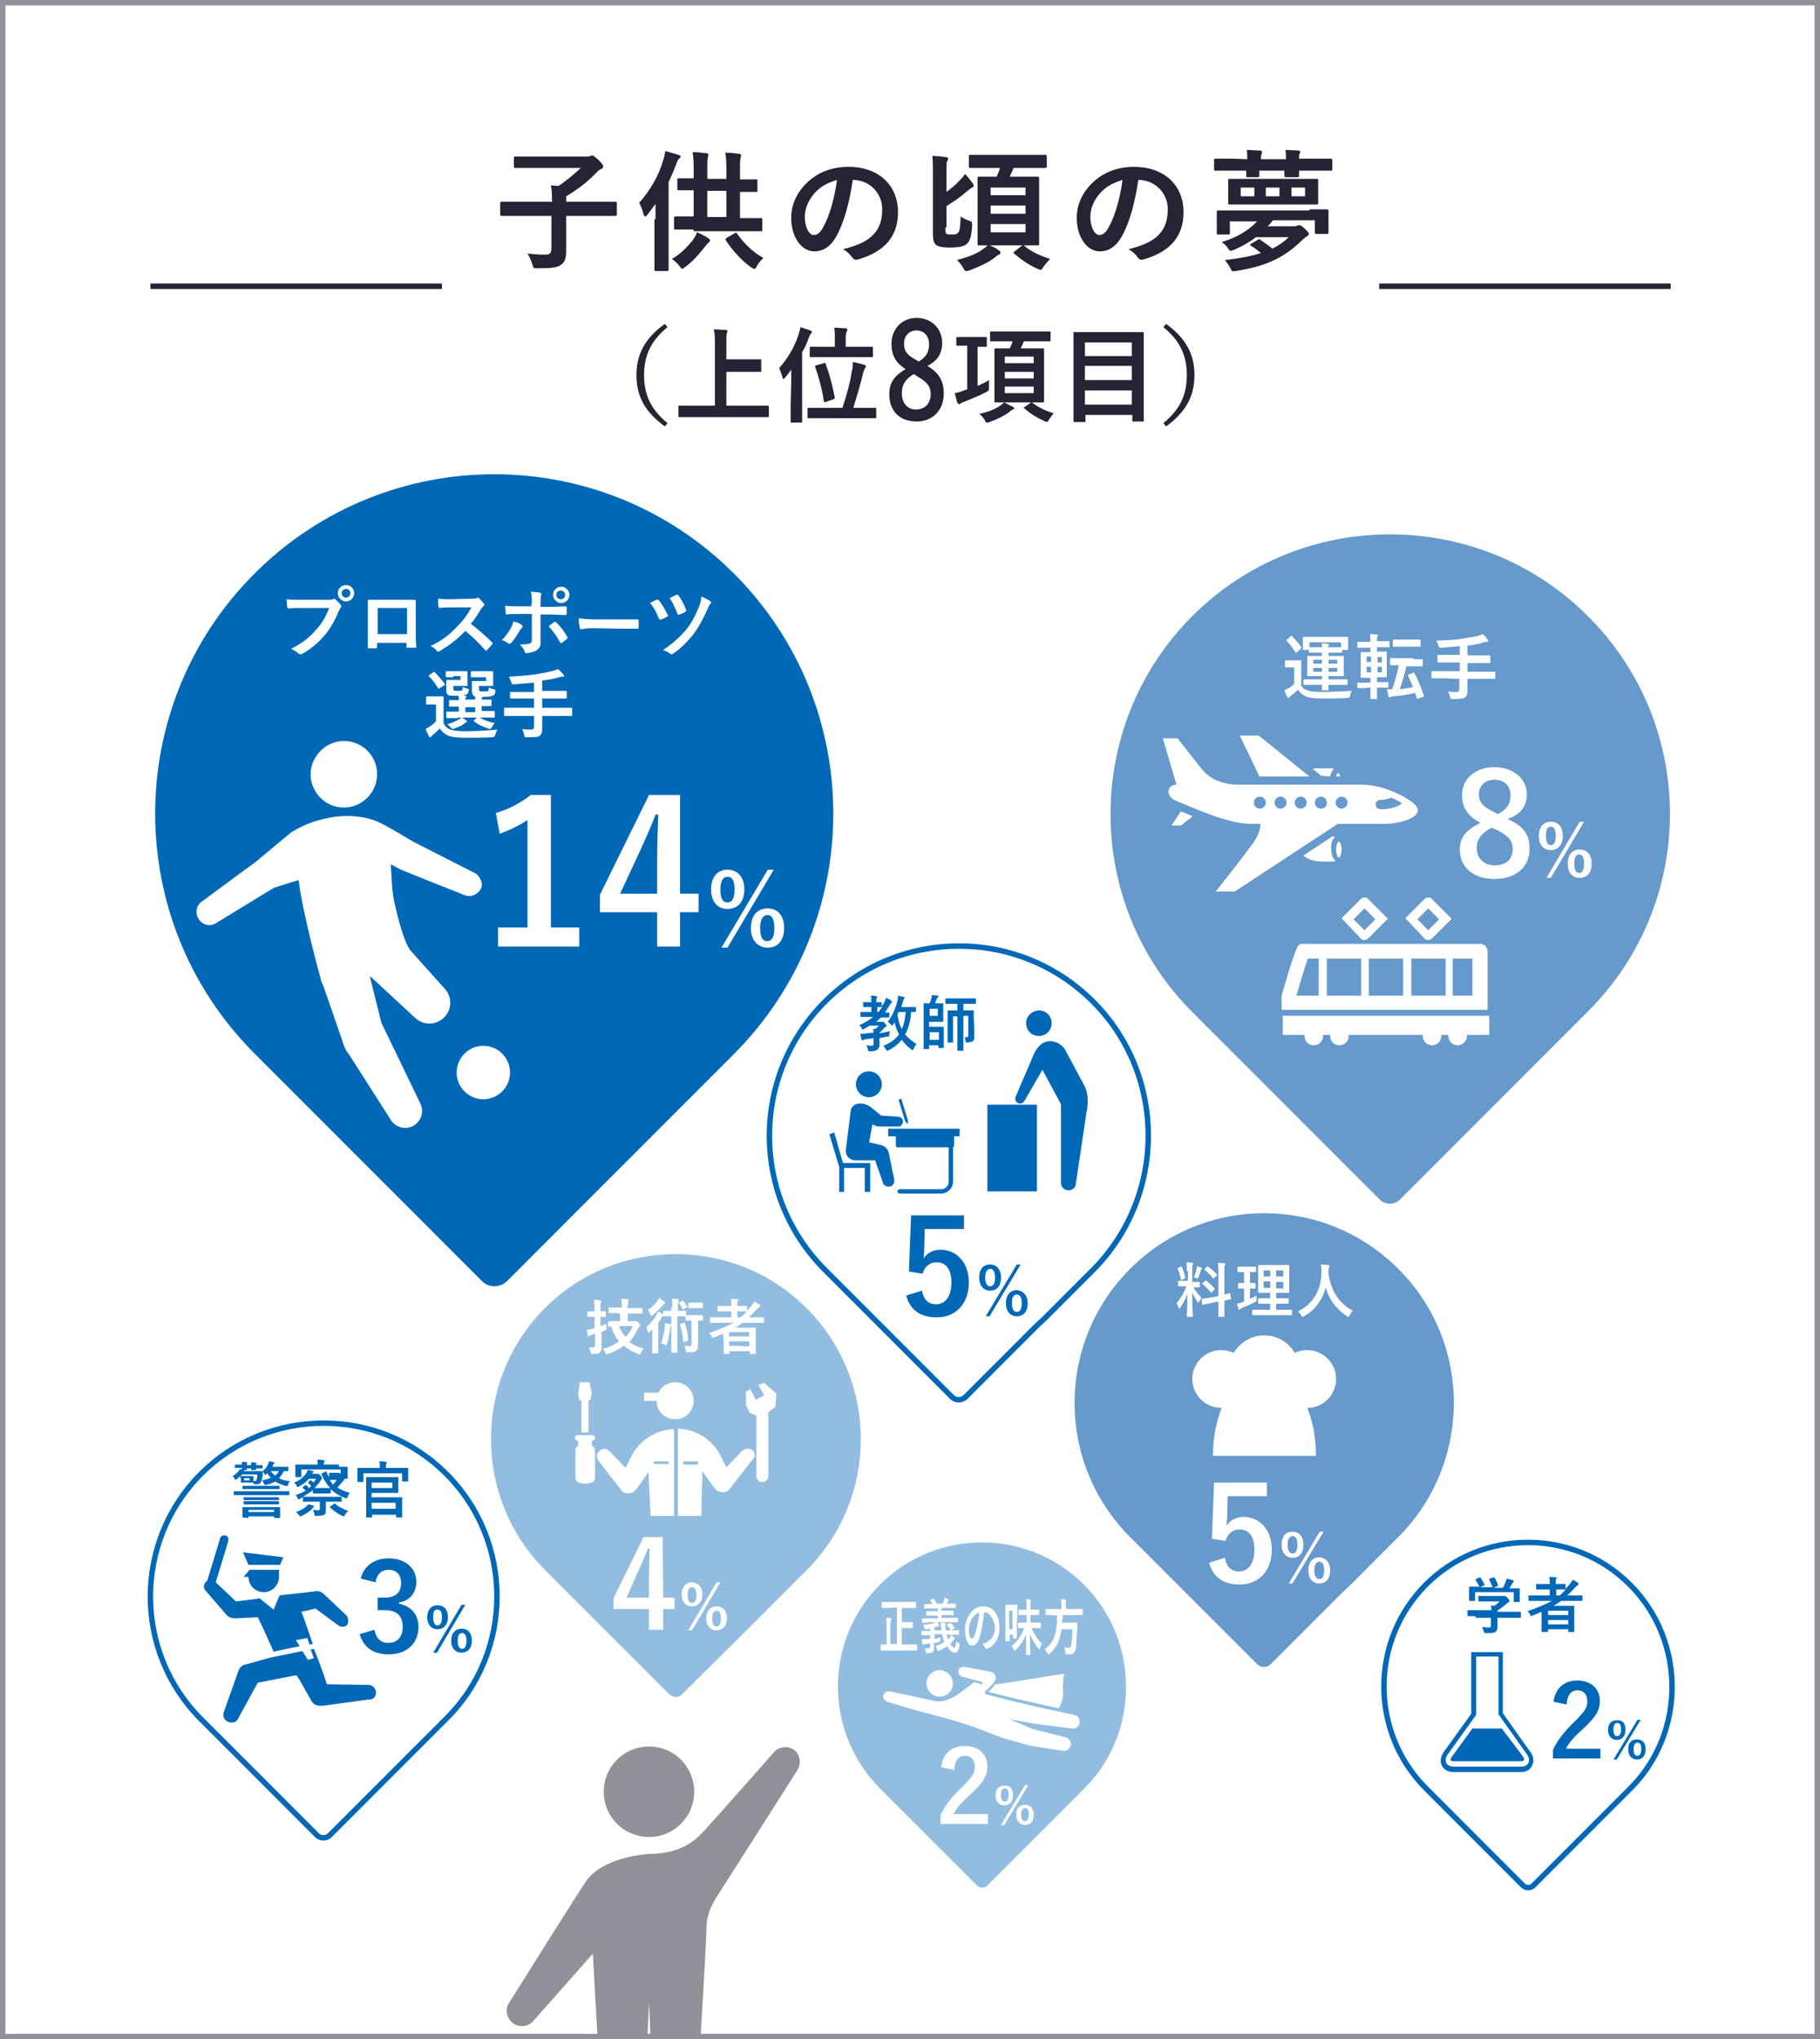 <?xml version="1.0" encoding="utf-8"?>
<!-- Generator: Adobe Illustrator 26.0.3, SVG Export Plug-In . SVG Version: 6.00 Build 0)  -->
<svg version="1.1" id="レイヤー_1" xmlns="http://www.w3.org/2000/svg" xmlns:xlink="http://www.w3.org/1999/xlink" x="0px"
	 y="0px" viewBox="0 0 334 374" style="enable-background:new 0 0 334 374;" xml:space="preserve">
<rect x="0" y="0" width="334" height="374" fill="#808080" stroke="none"/>
<style type="text/css">
	.st0{fill:#FFFFFF;stroke:#929199;stroke-miterlimit:10;}
	.st1{clip-path:url(#SVGID_00000031892460969423608870000007543061032013452937_);}
	.st2{fill:#929199;}
	.st3{fill:#0068B7;}
	.st4{fill:#FFFFFF;}
	.st5{fill:#6699CC;}
	.st6{fill:#FFFFFF;stroke:#0068B7;stroke-miterlimit:10;}
	.st7{fill:#92BDE0;}
	.st8{fill:none;stroke:#252334;stroke-miterlimit:10;}
	.st9{fill:#252334;}
</style>
<g>
	<rect x="0.5" y="0.5" class="st0" width="333" height="373"/>
	<g>
		<g>
			<defs>
				<rect id="SVGID_1_" x="78.3" y="310.5" width="75.7" height="63"/>
			</defs>
			<clipPath id="SVGID_00000091012156753882763770000003611071795898573499_">
				<use xlink:href="#SVGID_1_"  style="overflow:visible;"/>
			</clipPath>
			<g style="clip-path:url(#SVGID_00000091012156753882763770000003611071795898573499_);">
				<g>
					<path class="st2" d="M110.8,328.6c0,4.6,3.7,8.3,8.3,8.3c4.6,0,8.3-3.7,8.3-8.3c0-4.6-3.7-8.3-8.3-8.3
						C114.5,320.3,110.8,324,110.8,328.6z"/>
					<path class="st2" d="M93.5,367.2c0,0,13.6-21.7,14.2-22.4c3-4,10-4.7,11.4-4.8c6.7,0,9.3-3.3,10.8-5c1.6-1.7,12-13.5,12-13.5
						c0.9-1.2,2.6-1.4,3.8-0.6c1.2,0.9,1.4,2.6,0.6,3.8c0,0-14.6,22.9-15.1,23.7c-0.8,1.4-1.4,2.9-1.5,4.3
						c-0.2,6.7-2.2,38.4-2.2,38.4c0,1.9-1.6,3.5-3.5,3.5s-3.5-1.6-3.5-3.5l-0.8-10.3l-0.6-13.6l-0.6,13.6l-0.8,10.3
						c0,1.9-1.6,3.5-3.5,3.5s-3.5-1.6-3.5-3.5c0,0-1.3-21.5-1.9-32.8c-3.2,3.6-10.8,12.2-10.8,12.2c-0.9,1.2-2.6,1.4-3.8,0.6
						C92.9,370.1,92.6,368.4,93.5,367.2z"/>
				</g>
			</g>
		</g>
	</g>
	<path class="st3" d="M134.7,105.2c-24.3-24.3-63.7-24.3-88,0s-24.3,63.7,0,88l15.1,15.1l2.2,2.2L88.5,235c1.2,1.2,3.2,1.2,4.5,0
		l23.4-23.4l2.2-2.2l16.1-16.1C159,168.9,159,129.5,134.7,105.2z"/>
	<g>
		<g>
			<path class="st4" d="M101.1,170.1h5.2v3.5H91.4v-3.5h5.4v-19.7c-1.4,0.9-3.1,1.8-5.1,2.5l-0.7-3.8c2.4-0.7,4.5-1.8,6.4-3.3h3.7
				C101.1,145.8,101.1,170.1,101.1,170.1z"/>
			<path class="st4" d="M124.8,163.9h3.4v3.4h-3.4v6.3h-4.2v-6.3h-10.5v-3.2l9-18.3h5.7C124.8,145.8,124.8,163.9,124.8,163.9z
				 M120.6,157.9c0-2.9,0.1-5.7,0.2-8.5h-0.5c-0.9,2.4-2,4.8-3.1,7.2l-3.4,7.3h6.8V157.9z"/>
			<path class="st4" d="M136.6,163.1c0,2.3-1.2,3.6-3.1,3.6c-1.8,0-3-1.3-3-3.6s1.2-3.6,3-3.6S136.6,160.8,136.6,163.1z
				 M132.2,163.1c0,1.6,0.4,2.4,1.3,2.4c0.9,0,1.3-0.8,1.3-2.4c0-1.6-0.4-2.3-1.3-2.3C132.7,160.8,132.2,161.6,132.2,163.1z
				 M133.5,173.8h-1.1l8.5-14.3h1.1L133.5,173.8z M143.9,170.2c0,2.3-1.2,3.6-3,3.6s-3.1-1.3-3.1-3.6s1.2-3.6,3.1-3.6
				C142.7,166.6,143.9,167.9,143.9,170.2z M139.5,170.2c0,1.6,0.4,2.4,1.3,2.4c0.9,0,1.3-0.8,1.3-2.4c0-1.6-0.4-2.4-1.3-2.4
				C140,167.9,139.5,168.6,139.5,170.2z"/>
		</g>
	</g>
	<g>
		<g>
			<path class="st4" d="M55.3,111.5c-0.9,0-1.7,0-2.3,0.1c-0.2,0-0.2-0.1-0.3-0.3c0-0.3-0.1-1-0.1-1.4c0.6,0.1,1.4,0.1,2.7,0.1h5
				c0.4,0,0.6,0,0.8-0.1c0.1-0.1,0.2-0.1,0.2-0.1c0.1,0,0.2,0,0.2,0.1c0.4,0.3,0.7,0.6,1,1c0.1,0.1,0.1,0.2,0.1,0.3
				c0,0.1,0,0.2-0.1,0.3c-0.1,0.1-0.2,0.3-0.3,0.5c-0.7,1.7-1.5,3.2-2.7,4.6s-2.6,2.5-4,3.3c-0.1,0.1-0.3,0.1-0.4,0.1
				c-0.1,0-0.2,0-0.4-0.2c-0.3-0.3-0.8-0.6-1.3-0.8c2-1,3.3-2,4.6-3.5c1.1-1.2,1.8-2.4,2.4-4H55.3z M65,108.8c0,0.8-0.7,1.5-1.5,1.5
				c-0.8,0-1.5-0.7-1.5-1.5c0-0.9,0.7-1.5,1.5-1.5C64.4,107.3,65,108,65,108.8z M62.7,108.8c0,0.5,0.4,0.8,0.8,0.8
				c0.5,0,0.8-0.4,0.8-0.8c0-0.5-0.4-0.8-0.8-0.8C63,108,62.7,108.4,62.7,108.8z"/>
			<path class="st4" d="M69.2,117.8v0.8c0,0.2-0.1,0.3-0.3,0.3c-0.4,0-0.8,0-1.1,0c-0.2,0-0.3,0-0.3-0.2c0-0.7,0-1.7,0-2.8v-3.4
				c0-0.8,0-1.5,0-2.3c0-0.1,0.1-0.2,0.2-0.2c0.7,0,1.6,0,2.5,0h3.3c0.9,0,2,0,2.6,0c0.2,0,0.2,0.1,0.2,0.3c0,0.7,0,1.4,0,2.3v3.3
				c0,1.2,0,1.9,0.1,2.7c0,0.2-0.1,0.2-0.3,0.2c-0.4,0-0.9,0-1.3,0c-0.2,0-0.2,0-0.2-0.2v-0.7h-5.4V117.8z M74.7,111.5h-5.4v4.8h5.4
				V111.5z"/>
			<path class="st4" d="M86.5,109.8c0.5,0,0.8,0,1-0.1c0.1,0,0.1-0.1,0.2-0.1s0.2,0.1,0.2,0.1c0.3,0.3,0.6,0.6,0.9,1
				c0,0.1,0.1,0.1,0.1,0.2s-0.1,0.2-0.2,0.3c-0.2,0.2-0.4,0.4-0.5,0.6c-0.6,1-1.1,1.8-1.8,2.6c1.3,1,2.6,2.1,3.9,3.4
				c0.1,0.1,0.1,0.1,0.1,0.2s0,0.1-0.1,0.2c-0.3,0.3-0.6,0.7-0.9,1c-0.1,0.1-0.1,0.1-0.2,0.1s-0.1,0-0.2-0.1
				c-1.2-1.4-2.4-2.5-3.6-3.5c-1.6,1.7-3.2,2.8-4.7,3.7c-0.1,0.1-0.2,0.1-0.3,0.1c-0.1,0-0.2,0-0.2-0.1c-0.3-0.4-0.7-0.7-1.2-0.9
				c2.2-1.1,3.5-2.1,4.9-3.6c1-1,1.8-2,2.6-3.5h-3.6c-0.7,0-1.5,0-2.2,0.1c-0.1,0-0.2-0.1-0.2-0.2c-0.1-0.3-0.1-1-0.1-1.5
				c0.8,0.1,1.5,0.1,2.4,0.1L86.5,109.8L86.5,109.8z"/>
			<path class="st4" d="M95.7,114.6c0.2,0.2,0.3,0.3,0.1,0.5c-0.1,0.1-0.2,0.3-0.4,0.5c-0.4,0.7-1,1.7-1.6,2.3
				c-0.2,0.2-0.3,0.2-0.5,0.1c-0.4-0.3-0.8-0.5-1.2-0.6c0.8-0.8,1.3-1.6,1.7-2.3c0.2-0.4,0.3-0.7,0.4-1.1
				C94.8,114.1,95.4,114.3,95.7,114.6z M97.6,110.7c0-0.9,0-1.5-0.2-2.2c0.7,0.1,1.4,0.1,1.7,0.2c0.3,0.1,0.3,0.2,0.2,0.5
				c-0.1,0.2-0.1,0.6-0.1,1.4v0.7h1.7c1.2,0,2.2-0.1,2.9-0.1c0.1,0,0.2,0.1,0.2,0.2c0,0.4,0,0.7,0,1.1c0,0.2-0.1,0.3-0.2,0.3
				c-0.9,0-1.9-0.1-2.9-0.1h-1.7v2.8c0,0.7,0,1.3,0,2.4c0,0.7-0.3,1.1-0.8,1.4c-0.4,0.3-1.2,0.4-1.8,0.5c-0.2,0-0.3-0.1-0.3-0.3
				c-0.2-0.5-0.5-0.9-0.9-1.3c1,0,1.6-0.1,1.9-0.2c0.2-0.1,0.3-0.3,0.3-0.6v-4.8h-2.2c-0.8,0-1.8,0-2.4,0.1c-0.1,0-0.2-0.1-0.2-0.3
				c0-0.3-0.1-0.9-0.1-1.3c1.1,0.1,1.9,0.1,2.6,0.1h2.2v-0.5H97.6z M101.7,114.1c0.2-0.1,0.3-0.1,0.4,0.1c0.7,0.6,1.4,1.5,2,2.6
				c0.1,0.2,0.1,0.3-0.1,0.4c-0.2,0.2-0.6,0.5-0.9,0.7c-0.2,0.1-0.2,0.1-0.3-0.1c-0.5-0.9-1.3-2.1-2.1-2.9
				C101,114.5,101.4,114.3,101.7,114.1z M104.5,109.1c0,0.8-0.7,1.5-1.5,1.5s-1.5-0.7-1.5-1.5c0-0.9,0.7-1.5,1.5-1.5
				S104.5,108.3,104.5,109.1z M102.1,109.1c0,0.5,0.4,0.8,0.8,0.8c0.5,0,0.8-0.3,0.8-0.8s-0.4-0.8-0.8-0.8
				C102.5,108.3,102.1,108.6,102.1,109.1z"/>
			<path class="st4" d="M108.8,115.2c-1.4,0-1.9,0.2-2.1,0.2s-0.3-0.1-0.3-0.3c-0.1-0.3-0.2-1-0.2-1.7c0.9,0.1,1.6,0.2,3,0.2h4.5
				c1.1,0,2.1,0,3.2,0c0.2,0,0.3,0,0.3,0.2c0,0.4,0,0.9,0,1.3c0,0.2-0.1,0.2-0.3,0.2c-1.1,0-2.1,0-3.1,0L108.8,115.2L108.8,115.2z"
				/>
			<path class="st4" d="M120.5,110c0.2-0.1,0.3,0,0.4,0.1c0.7,0.8,1.2,1.8,1.6,2.6c0,0.1,0.1,0.1,0.1,0.2s-0.1,0.1-0.2,0.2
				c-0.3,0.2-0.7,0.4-1.1,0.5c-0.2,0.1-0.3,0-0.4-0.2c-0.4-1-0.9-2-1.6-2.8C119.8,110.3,120.2,110.1,120.5,110z M130.3,110.2
				c0.1,0.1,0.2,0.2,0.2,0.3c0,0.1,0,0.2-0.1,0.2c-0.2,0.2-0.4,0.6-0.5,0.9c-1,2.2-1.8,3.6-2.7,4.8c-1.1,1.3-2.2,2.5-3.7,3.5
				c-0.1,0.1-0.2,0.1-0.3,0.1c-0.1,0-0.1,0-0.2-0.1c-0.4-0.3-0.8-0.5-1.3-0.7c1.9-1.3,3-2.3,4.2-3.7c1-1.2,1.8-2.8,2.4-4.3
				c0.2-0.6,0.4-1.1,0.4-1.8C129.2,109.6,129.8,109.9,130.3,110.2z M124.1,109.1c0.2-0.1,0.3,0,0.4,0.1c0.5,0.6,1.1,1.8,1.4,2.6
				c0.1,0.2,0,0.3-0.1,0.4c-0.3,0.2-0.8,0.4-1.1,0.5c-0.2,0.1-0.3,0.1-0.4-0.2c-0.4-1-0.8-1.9-1.4-2.8
				C123.3,109.5,123.7,109.3,124.1,109.1z"/>
			<path class="st4" d="M81.4,132.6c0.3,0.7,0.7,1,1.3,1.2c0.5,0.2,1.4,0.3,2.6,0.3c1.8,0,3.9-0.1,6-0.3c-0.2,0.3-0.3,0.6-0.4,0.9
				c-0.1,0.4-0.1,0.4-0.5,0.5c-1.8,0.1-3.4,0.1-4.9,0.1c-1.4,0-2.6-0.1-3.3-0.4c-0.6-0.3-1.1-0.7-1.5-1.3c-0.4,0.4-0.8,0.8-1.3,1.2
				c-0.1,0.1-0.2,0.2-0.3,0.3c-0.1,0.1-0.1,0.1-0.2,0.1s-0.2-0.1-0.2-0.2c-0.2-0.4-0.4-0.8-0.6-1.3c0.4-0.2,0.5-0.3,0.8-0.5
				c0.4-0.2,0.7-0.5,1.1-0.9v-3.1h-0.6c-0.7,0-0.9,0-1,0c-0.2,0-0.2,0-0.2-0.2v-1.1c0-0.1,0-0.2,0.2-0.2c0.1,0,0.3,0,1,0h0.8
				c0.7,0,1,0,1,0c0.1,0,0.2,0,0.2,0.2c0,0.1,0,0.5,0,1.4V132.6z M80.7,126.2c-0.1,0.1-0.1,0.1-0.2,0.1s-0.1,0-0.1-0.1
				c-0.5-0.8-1.1-1.6-1.7-2.2c-0.1-0.1-0.1-0.1,0.1-0.2l0.7-0.5c0.2-0.1,0.2-0.1,0.3,0c0.6,0.6,1.2,1.3,1.8,2.1
				c0.1,0.1,0.1,0.2-0.1,0.3L80.7,126.2z M83.2,124.2c-0.9,0-1.1,0-1.2,0s-0.2,0-0.2-0.2v-0.7c0-0.1,0-0.2,0.2-0.2
				c0.1,0,0.4,0,1.2,0h1.4c0.7,0,0.9,0,1,0c0.2,0,0.2,0,0.2,0.2c0,0.1,0,0.3,0,0.9v0.6c0,0.6,0,0.8,0,0.9s0,0.1-0.2,0.1
				c-0.1,0-0.3,0-1,0h-1.4v0.3c0,0.3,0,0.4,0.1,0.5s0.3,0.1,0.7,0.1c0.5,0,0.7,0,0.8-0.1c0.1-0.1,0.1-0.3,0.1-0.6
				c0.3,0.1,0.6,0.2,0.9,0.3c0.3,0.1,0.3,0.1,0.2,0.4c-0.1,0.3-0.1,0.5-0.3,0.6c-0.3,0.2-0.7,0.3-1.8,0.3c-1.1,0-1.5,0-1.7-0.2
				c-0.3-0.2-0.3-0.5-0.3-1.1v-0.8c0-0.3,0-0.5,0-0.6s0-0.2,0.2-0.2c0.1,0,0.3,0,0.9,0h1.5V124h-1.3V124.2z M84,131.7
				c-1.4,0-1.8,0-1.9,0s-0.2,0-0.2-0.2v-0.8c0-0.1,0-0.2,0.2-0.2c0.1,0,0.6,0,1.9,0h0.2v-0.9c-1.1,0-1.6,0-1.6,0
				c-0.2,0-0.2,0-0.2-0.2v-0.8c0-0.1,0-0.2,0.2-0.2c0.1,0,0.5,0,1.6,0c0-0.4,0-0.6-0.1-0.9c0.5,0,0.8,0,1.3,0.1
				c0.1,0,0.2,0.1,0.2,0.1c0,0.1,0,0.1-0.1,0.2s-0.1,0.2-0.1,0.4h1.8c0-0.4,0-0.6-0.1-0.9c0.5,0,0.8,0,1.3,0.1
				c0.1,0,0.2,0.1,0.2,0.2s0,0.1-0.1,0.2s-0.1,0.2-0.1,0.4l0,0c1.1,0,1.5,0,1.6,0c0.2,0,0.2,0,0.2,0.2v0.8c0,0.2,0,0.2-0.2,0.2
				c-0.1,0-0.5,0-1.6,0v0.9h0.3c1.4,0,1.8,0,1.9,0s0.2,0,0.2,0.2v0.8c0,0.2,0,0.2-0.2,0.2c-0.1,0-0.6,0-1.9,0H88
				c0.7,0.4,1.6,0.8,2.8,1c-0.2,0.2-0.4,0.5-0.5,0.7s-0.2,0.4-0.4,0.4c-0.1,0-0.2,0-0.3-0.1c-1-0.3-1.8-0.7-2.6-1.3
				c-0.1-0.1-0.1-0.1,0-0.2l0.5-0.5h-2.7c0.3,0.2,0.5,0.3,0.7,0.5c0.1,0.1,0.2,0.1,0.2,0.2s-0.1,0.1-0.2,0.2c-0.1,0-0.3,0.2-0.4,0.3
				c-0.4,0.3-1.1,0.6-1.7,0.8c-0.2,0.1-0.3,0.1-0.3,0.1c-0.1,0-0.2-0.1-0.4-0.3c-0.2-0.2-0.4-0.4-0.6-0.6c0.8-0.2,1.5-0.5,2-0.8
				c0.2-0.1,0.4-0.2,0.5-0.4H84V131.7z M87.2,130.6v-0.9h-1.8v0.9H87.2z M87.8,124.2c-0.9,0-1.1,0-1.2,0c-0.2,0-0.2,0-0.2-0.2v-0.7
				c0-0.1,0-0.2,0.2-0.2c0.1,0,0.3,0,1.2,0h1.5c0.7,0,0.9,0,1,0s0.2,0,0.2,0.2c0,0.1,0,0.3,0,0.9v0.6c0,0.6,0,0.8,0,0.9
				s0,0.1-0.2,0.1c-0.1,0-0.3,0-1,0h-1.4v0.4c0,0.3,0,0.4,0.1,0.5s0.2,0.1,0.8,0.1c0.4,0,0.7,0,0.8-0.1c0.1-0.1,0.1-0.3,0.1-0.6
				c0.3,0.1,0.6,0.3,0.9,0.3c0.3,0.1,0.3,0.1,0.3,0.5c-0.1,0.3-0.1,0.5-0.3,0.6c-0.3,0.2-0.8,0.3-1.9,0.3s-1.5,0-1.8-0.2
				c-0.2-0.2-0.3-0.5-0.3-1.1v-0.8c0-0.3,0-0.5,0-0.6s0-0.2,0.2-0.2c0.1,0,0.3,0,0.9,0h1.5v-0.7L87.8,124.2L87.8,124.2z"/>
			<path class="st4" d="M94.5,131.3c-1.2,0-1.7,0-1.8,0c-0.1,0-0.2,0-0.2-0.2V130c0-0.1,0-0.2,0.2-0.2c0.1,0,0.5,0,1.8,0H98v-1.7
				h-2.3c-1.4,0-1.8,0-1.9,0s-0.2,0-0.2-0.2V127c0-0.1,0-0.1,0.2-0.1c0.1,0,0.5,0,1.9,0H98v-1.7c-1.2,0.1-2.4,0.2-3.6,0.3
				c-0.4,0-0.4,0-0.6-0.4c-0.1-0.4-0.3-0.7-0.4-1c1.8-0.1,3.2-0.2,4.7-0.4c1.3-0.2,2.3-0.4,3.1-0.6c0.5-0.1,0.9-0.3,1.2-0.4
				c0.4,0.3,0.7,0.7,1,1c0.1,0.1,0.1,0.2,0.1,0.3c0,0.1-0.1,0.1-0.2,0.1c-0.2,0-0.4,0-0.7,0.1c-1,0.3-2,0.5-3.1,0.6v1.9h2.4
				c1.4,0,1.8,0,1.9,0s0.2,0,0.2,0.1v1.1c0,0.2,0,0.2-0.2,0.2c-0.1,0-0.5,0-1.9,0h-2.4v1.7h3.5c1.2,0,1.7,0,1.8,0
				c0.1,0,0.2,0,0.2,0.2v1.1c0,0.1,0,0.2-0.2,0.2c-0.1,0-0.5,0-1.8,0h-3.5v0.5c0,0.7,0,1.3,0,1.9c0,0.6-0.1,0.9-0.4,1.2
				s-1,0.3-2.4,0.3c-0.4,0-0.4,0-0.5-0.4s-0.2-0.8-0.4-1.1c0.6,0.1,1.2,0.1,1.6,0.1c0.5,0,0.6-0.2,0.6-0.5v-2H94.5z"/>
		</g>
	</g>
	<g>
		<path class="st4" d="M69.2,142c0,3.4-2.8,6.1-6.1,6.1c-3.4,0-6.1-2.8-6.1-6.1s2.8-6.1,6.1-6.1C66.5,135.9,69.2,138.6,69.2,142z"/>
		<path class="st4" d="M93.6,196.7c0,2.7-2.2,4.9-4.9,4.9c-2.7,0-4.9-2.2-4.9-4.9s2.2-4.9,4.9-4.9S93.6,194,93.6,196.7z"/>
		<path class="st4" d="M86.9,160l-11-5.6c-0.1,0-4.9-3-6.6-3.7c-1.7-0.8-5-1.4-8.5-0.8c-2.6,0.5-4.4,1-7.3,2.7L47,158l-9.9,7.3
			c-1.1,0.7-1.4,2.2-0.6,3.3c0.7,1.1,2.2,1.4,3.3,0.6l10.5-6.4l4.5-1.4c0.7,6,4.1,18.3,4.1,18.3s0.1,0.5,0.4,1l3.5,10.1
			c0.2,0.7,0.5,1.7,1.2,2.5l7.6,11.9c0.8,1.5,2.7,2.1,4.2,1.3s2.1-2.7,1.3-4.2l-7-14.5c0-0.1-0.1-0.1-0.1-0.2l-2.1-8.4l0.1-0.1
			l8.1,7.5c1.5,1.5,3.9,1.5,5.4,0s1.5-3.9,0-5.4l-6.1-6.8c-1.2-1.4-2.3-5.7-3-8.8c-0.5-2.1-0.5-4.8-0.7-7.1l1.7,0.9
			c0.3,0.2,11.7,4.7,11.7,4.7c1.2,0.6,2.6,0,3.2-1.2C88.7,162,88.1,160.5,86.9,160z"/>
	</g>
	<path class="st5" d="M291.4,113c-20-20-52.6-20-72.6,0s-20,52.6,0,72.6l12.5,12.5l1.8,1.8l20.1,20.1c1,1,2.7,1,3.7,0l19.3-19.3
		l1.8-1.8l13.3-13.3C311.5,165.6,311.5,133,291.4,113z"/>
	<path class="st6" d="M200.6,183.7c-13.6-13.6-35.6-13.6-49.2,0c-13.6,13.6-13.6,35.6,0,49.2l8.5,8.5l1.2,1.2l13.6,13.6
		c0.7,0.7,1.8,0.7,2.5,0l13.1-13.1l1.3-1.2l9-9C214.1,219.3,214.1,197.2,200.6,183.7z"/>
	<path class="st7" d="M148,239.9c-13.2-13.2-34.8-13.2-48,0s-13.2,34.8,0,48l8.3,8.3l1.2,1.2l13.3,13.3c0.7,0.7,1.8,0.7,2.4,0
		L138,298l1.2-1.2l8.8-8.8C161.3,274.7,161.3,253.2,148,239.9z"/>
	<path class="st6" d="M81.9,270.3c-12.4-12.4-32.6-12.4-45,0s-12.4,32.6,0,45l7.7,7.7l1.1,1.1l12.5,12.5c0.6,0.6,1.7,0.6,2.3,0
		l12-12l1.1-1.1l8.3-8.3C94.3,302.9,94.3,282.7,81.9,270.3z"/>
	<path class="st6" d="M299.1,290.6c-10.3-10.3-27.1-10.3-37.4,0c-10.3,10.3-10.3,27.1,0,37.4l6.4,6.4l1,1l10.4,10.4
		c0.5,0.5,1.4,0.5,1.9,0l10-10l1-1l6.9-6.9C309.4,317.7,309.4,300.9,299.1,290.6z"/>
	<g>
		<g>
			<path class="st4" d="M280.7,155.7c0,3.3-2.5,5.5-6.4,5.5s-6.4-2.1-6.4-5.4c0-2.3,1.2-3.6,3.8-4.9c-2.5-1.3-3.4-2.9-3.4-5.1
				c0-2.9,2.4-5.1,5.9-5.1s6,2.1,6,5c0,2.1-1.1,3.6-3.5,4.5C279.7,151.6,280.7,153.1,280.7,155.7z M273.7,151.8
				c-1.8,1-2.7,2.1-2.7,3.7c0,1.9,1.3,3.2,3.3,3.2c2.1,0,3.3-1.1,3.3-3c0-1.6-0.8-2.4-3.1-3.6L273.7,151.8z M274.9,149.3
				c1.7-0.9,2.3-1.9,2.3-3.5c0-1.7-1.2-2.8-2.9-2.8c-1.7,0-2.9,1-2.9,2.7c0,1.4,0.7,2.2,2.7,3.2L274.9,149.3z"/>
			<path class="st4" d="M286.8,153.3c0,1.7-0.9,2.6-2.2,2.6c-1.3,0-2.2-0.9-2.2-2.6c0-1.7,0.9-2.6,2.2-2.6S286.8,151.6,286.8,153.3z
				 M283.7,153.3c0,1.1,0.3,1.7,0.9,1.7s0.9-0.6,0.9-1.7c0-1.1-0.3-1.7-0.9-1.7S283.7,152.2,283.7,153.3z M284.6,161h-0.8l6.1-10.3
				h0.8L284.6,161z M292.1,158.4c0,1.7-0.9,2.6-2.2,2.6c-1.3,0-2.2-0.9-2.2-2.6c0-1.7,0.9-2.6,2.2-2.6
				C291.2,155.8,292.1,156.7,292.1,158.4z M288.9,158.4c0,1.1,0.3,1.7,0.9,1.7s0.9-0.6,0.9-1.7c0-1.1-0.3-1.7-0.9-1.7
				C289.2,156.7,288.9,157.3,288.9,158.4z"/>
		</g>
	</g>
	<g>
		<g>
			<path class="st4" d="M238.7,125.6c0.3,0.5,0.6,0.8,1.2,1c0.5,0.2,1.5,0.3,2.7,0.3c1.7,0,3.5-0.1,5.5-0.2
				c-0.2,0.3-0.3,0.5-0.3,0.8c-0.1,0.4-0.1,0.4-0.5,0.5c-1.7,0.1-3.1,0.1-4.5,0.1c-1.5,0-2.6-0.1-3.2-0.4c-0.6-0.3-1-0.6-1.4-1.2
				c-0.4,0.4-0.8,0.7-1.3,1.1c-0.1,0.1-0.3,0.2-0.3,0.3c-0.1,0.1-0.1,0.1-0.2,0.1c-0.1,0-0.1-0.1-0.2-0.2c-0.2-0.4-0.3-0.7-0.5-1.2
				c0.3-0.2,0.5-0.3,0.8-0.4c0.4-0.2,0.7-0.5,1-0.8v-3h-0.6c-0.7,0-0.9,0-0.9,0c-0.1,0-0.2,0-0.2-0.2v-1c0-0.1,0-0.1,0.2-0.1
				c0.1,0,0.3,0,0.9,0h0.8c0.7,0,0.9,0,1,0s0.1,0,0.1,0.1s0,0.5,0,1.3v3.1H238.7z M236.8,116.7c0.1-0.1,0.1-0.1,0.2-0.1
				s0.1,0,0.1,0.1c0.6,0.6,1.2,1.2,1.7,2c0.1,0.1,0.1,0.1-0.1,0.3l-0.7,0.6c-0.1,0.1-0.1,0.1-0.2,0.1c0,0-0.1,0-0.1-0.1
				c-0.5-0.8-1-1.5-1.6-2.1c-0.1-0.1-0.1-0.1,0.1-0.2L236.8,116.7z M241.1,125.6c-1.3,0-1.7,0-1.8,0s-0.1,0-0.1-0.1v-0.8
				c0-0.1,0-0.1,0.1-0.1s0.5,0,1.8,0h1.5V124h-0.9c-1.2,0-1.6,0-1.7,0c-0.1,0-0.1,0-0.1-0.1s0-0.4,0-1.1v-1.3c0-0.7,0-1,0-1.1
				s0-0.1,0.1-0.1s0.5,0,1.7,0h0.9v-0.6h-1c-0.8,0-1.2,0-1.3,0s-0.1,0-0.1-0.1v-0.4h-1c-0.1,0-0.1,0-0.1-0.1s0-0.2,0-1.2v-0.3
				c0-0.3,0-0.5,0-0.6s0-0.2,0.1-0.2s0.6,0,1.8,0h4.5c1.3,0,1.8,0,1.8,0c0.1,0,0.1,0,0.1,0.2c0,0.1,0,0.3,0,0.5v0.4c0,1,0,1.1,0,1.2
				s0,0.1-0.1,0.1h-1v0.4c0,0.1,0,0.1-0.1,0.1s-0.5,0-1.3,0h-1.1v0.6h1c1.2,0,1.6,0,1.7,0c0.1,0,0.1,0,0.1,0.1s0,0.4,0,1.1v1.3
				c0,0.7,0,1,0,1.1s0,0.1-0.1,0.1s-0.5,0-1.7,0h-1v0.6h1.6c1.3,0,1.8,0,1.8,0c0.1,0,0.1,0,0.1,0.1v0.8c0,0.1,0,0.1-0.1,0.1
				s-0.5,0-1.8,0h-1.6c0,0.6,0,0.8,0,0.9s0,0.1-0.1,0.1h-1c-0.1,0-0.1,0-0.1-0.1s0-0.3,0-0.9H241.1z M240.3,117.8v0.9
				c0.1,0,0.5,0,1.3,0h1c0-0.2,0-0.5-0.1-0.7c0.5,0,0.8,0,1.2,0.1c0.1,0,0.2,0,0.2,0.1s0,0.1-0.1,0.2c0,0.1-0.1,0.1-0.1,0.3h1.1
				c0.8,0,1.2,0,1.3,0v-0.9H240.3z M242.6,121.7V121H241v0.7H242.6z M242.6,123.2v-0.7H241v0.7H242.6z M243.8,121v0.7h1.6V121H243.8
				z M245.4,122.5h-1.6v0.7h1.6V122.5z"/>
			<path class="st4" d="M250.8,126.2c-1.2,0-1.6,0-1.6,0c-0.1,0-0.1,0-0.1-0.1v-0.8c0-0.1,0-0.1,0.1-0.1s0.5,0,1.6,0h0.7v-0.9h-0.3
				c-1,0-1.4,0-1.4,0c-0.1,0-0.1,0-0.1-0.1s0-0.4,0-1.2v-2.1c0-0.8,0-1.2,0-1.2c0-0.1,0-0.1,0.1-0.1s0.4,0,1.4,0h0.3v-0.8h-0.7
				c-1.1,0-1.5,0-1.6,0s-0.1,0-0.1-0.1v-0.9c0-0.1,0-0.1,0.1-0.1s0.5,0,1.6,0h0.7c0-0.6,0-0.9-0.1-1.4c0.5,0,0.9,0,1.3,0.1
				c0.1,0,0.2,0.1,0.2,0.1c0,0.1,0,0.1-0.1,0.2s-0.1,0.3-0.1,0.9l0,0h0.6c1.1,0,1.5,0,1.6,0s0.1,0,0.1,0.1v0.9c0,0.1,0,0.1-0.1,0.1
				s-0.5,0-1.6,0h-0.6v0.8h0.3c1,0,1.4,0,1.4,0c0.1,0,0.1,0,0.1,0.1s0,0.4,0,1.2v2.1c0,0.8,0,1.2,0,1.2c0,0.1,0,0.1-0.1,0.1
				s-0.4,0-1.4,0h-0.3v0.9h0.4c1.2,0,1.5,0,1.6,0s0.1,0,0.1,0.1v0.8c0,0.1,0,0.1-0.1,0.1s-0.5,0-1.6,0h-0.4c0,1.2,0,1.9,0,2
				c0,0.1,0,0.1-0.1,0.1h-1c-0.1,0-0.1,0-0.1-0.1c0-0.1,0-0.7,0-2h-0.7V126.2z M251.6,121.4v-1h-0.8v1H251.6z M251.6,123.3v-1h-0.8
				v1H251.6z M252.8,120.5v1h0.8v-1H252.8z M253.6,122.3h-0.8v1h0.8V122.3z M259.4,120.9c1.1,0,1.5,0,1.6,0s0.1,0,0.1,0.1v1
				c0,0.1,0,0.2-0.1,0.2s-0.5,0-1.6,0h-1.3c-0.4,1.6-0.8,2.9-1.2,4.2c0.8-0.1,1.6-0.2,2.4-0.4c-0.3-0.7-0.6-1.4-0.9-2.1
				c-0.1-0.1,0-0.2,0.1-0.2l0.8-0.3c0.2-0.1,0.2-0.1,0.3,0.1c0.7,1.3,1.2,2.6,1.7,4.1c0,0.1,0,0.2-0.1,0.2l-0.9,0.3
				c-0.2,0.1-0.2,0.1-0.3-0.1c-0.1-0.3-0.2-0.6-0.3-0.9c-1.4,0.3-2.7,0.5-4,0.6c-0.3,0-0.4,0.1-0.5,0.1c-0.1,0.1-0.1,0.1-0.2,0.1
				c-0.1,0-0.2-0.1-0.2-0.2c-0.1-0.4-0.2-0.9-0.3-1.3c0.4,0,0.7,0,1,0c0.5-1.5,0.9-2.9,1.2-4.4c-1,0-1.4,0-1.4,0
				c-0.1,0-0.2,0-0.2-0.2v-1c0-0.1,0-0.1,0.2-0.1c0.1,0,0.5,0,1.6,0h2.5V120.9z M259.1,117.3c1,0,1.4,0,1.4,0c0.1,0,0.2,0,0.2,0.2v1
				c0,0.1,0,0.1-0.2,0.1c-0.1,0-0.4,0-1.4,0h-1.9c-1,0-1.4,0-1.4,0c-0.1,0-0.2,0-0.2-0.1v-1c0-0.1,0-0.2,0.2-0.2c0.1,0,0.4,0,1.4,0
				H259.1z"/>
			<path class="st4" d="M264.5,124.4c-1.2,0-1.6,0-1.7,0s-0.1,0-0.1-0.1v-1.1c0-0.1,0-0.1,0.1-0.1s0.5,0,1.7,0h3.4v-1.6h-2.2
				c-1.3,0-1.7,0-1.8,0c-0.1,0-0.1,0-0.1-0.2v-1.1c0-0.1,0-0.1,0.1-0.1s0.5,0,1.8,0h2.2v-1.6c-1.1,0.1-2.2,0.2-3.4,0.3
				c-0.4,0-0.4,0-0.5-0.4c-0.1-0.3-0.3-0.7-0.4-0.9c1.7-0.1,3-0.1,4.4-0.3c1.3-0.2,2.2-0.4,2.9-0.5c0.5-0.1,0.8-0.3,1.2-0.4
				c0.4,0.3,0.7,0.7,0.9,1c0.1,0.1,0.1,0.1,0.1,0.3c0,0.1-0.1,0.1-0.2,0.1c-0.2,0-0.3,0-0.6,0.1c-0.9,0.3-1.9,0.5-3,0.6v1.8h2.3
				c1.3,0,1.7,0,1.8,0c0.1,0,0.1,0,0.1,0.1v1.1c0,0.1,0,0.2-0.1,0.2s-0.5,0-1.8,0h-2.3v1.6h3.3c1.2,0,1.6,0,1.7,0s0.1,0,0.1,0.1v1.1
				c0,0.1,0,0.1-0.1,0.1s-0.5,0-1.7,0h-3.3v0.4c0,0.6,0,1.2,0,1.8c0,0.6-0.1,0.9-0.4,1.2c-0.3,0.2-0.9,0.3-2.3,0.3
				c-0.4,0-0.4,0-0.5-0.4s-0.2-0.8-0.4-1c0.6,0.1,1.1,0.1,1.5,0.1c0.5,0,0.6-0.2,0.6-0.5v-1.9L264.5,124.4L264.5,124.4z"/>
		</g>
	</g>
	<path class="st4" d="M216.7,148.8l2.2,0.9l-2.2,1.7H215L216.7,148.8z M244.1,142.4c0.1-0.6,0.4-1.1,0.7-1.4c-0.1,0-0.2-0.1-0.3-0.1
		c-0.6,0-1.5,0-2.3,0c-0.5,0-0.9,0-1.3,0.1l1.6,1.3L244.1,142.4L244.1,142.4z M245.6,141.7c-0.1,0-0.3,0.2-0.4,0.7h0.8
		C245.8,142,245.6,141.7,245.6,141.7z M245.7,154.3c-0.1,0-0.5,0.5-0.5,1.5s0.4,1.5,0.5,1.5s0.5-0.5,0.5-1.5
		S245.8,154.3,245.7,154.3z M245,153.5c-0.1,0-0.2-0.1-0.3-0.1s-0.1,0-0.2,0l-5.3,3.5c0.7,0.6,1.8,1.1,3.3,1.1c0.7,0,1.7,0,2.3,0
		c0.1,0,0.2,0,0.3-0.1c-0.5-0.4-0.8-1.2-0.8-2.2C244.2,154.7,244.5,153.9,245,153.5z M240.3,142.4l-9.3-7.5h-3.5c0,0,3,6.1,3.6,7.5
		H240.3z M260.2,148.7c-0.2,1.6-4,2.4-6,2.4h-8.7l-18.9,12.4h-3.5c0,0,5-6.3,5.9-7.6c0.9-1.2,2.3-2.8,2.3-4.8h-1.6
		c-4.4,0-10.3-2.8-13.8-4.2c-2.1-0.8-1.8-3,0-3l0,0l-2.5-8.5h2.7c0,0,3.3,4.2,4.4,5.6c1.5,1.8,3.4,2.7,6.2,2.9h23
		c1.6,0,3.2,0.3,4.7,0.8c2.6,0.9,4.4,2,5.4,3C260.1,148.1,260.2,148.4,260.2,148.7z M232.3,147.2c0-0.6-0.5-1.1-1.1-1.1
		s-1.1,0.5-1.1,1.1s0.5,1.1,1.1,1.1S232.3,147.8,232.3,147.2z M236.1,147.2c0-0.6-0.5-1.1-1.1-1.1s-1.1,0.5-1.1,1.1s0.5,1.1,1.1,1.1
		S236.1,147.8,236.1,147.2z M239.8,147.2c0-0.6-0.5-1.1-1.1-1.1s-1.1,0.5-1.1,1.1s0.5,1.1,1.1,1.1S239.8,147.8,239.8,147.2z
		 M243.5,147.2c0-0.6-0.5-1.1-1.1-1.1s-1.1,0.5-1.1,1.1s0.5,1.1,1.1,1.1C243.1,148.3,243.5,147.8,243.5,147.2z M247.3,147.2
		c0-0.6-0.5-1.1-1.1-1.1s-1.1,0.5-1.1,1.1s0.5,1.1,1.1,1.1S247.3,147.8,247.3,147.2z M257.3,147.3c-0.5-0.3-1.2-0.7-2-1
		c-0.5,0.2-1.2,0.4-2,0.4c-1.1,0-1.2,1.7,0.1,1.7C255,148.5,256.7,147.9,257.3,147.3z"/>
	<g>
		<rect x="181.2" y="202.6" class="st3" width="9.1" height="15.9"/>
		<g>
			<path class="st3" d="M188.5,186.7c-0.5,1.2,0,2.6,1.2,3.1s2.6,0,3.1-1.2s0-2.6-1.2-3.1C190.5,185,189.1,185.5,188.5,186.7z"/>
			<path class="st3" d="M199,199.1l-3.6-6.7c-0.9-1.4-4-2.8-5.7,1l-3.3,7.7c-0.2,0.5,0,1,0.4,1.2c0.5,0.2,1,0,1.2-0.4l3.3-5.7
				l3.4,6.3v14.4c0,0.8,0.6,1.4,1.4,1.4c0.6,0,1.2-0.4,1.3-1c0,0,1.9-12.6,2-13.4C199.6,203.1,199.9,200.7,199,199.1z"/>
		</g>
		<g>
			<polygon class="st3" points="153.1,207.7 154.7,213.3 159.7,213.3 159.7,218.6 158.7,218.6 158.7,214.2 154.9,214.2 154.9,218.6 
				154,218.6 154,214 152.2,208 			"/>
			<path class="st3" d="M159.9,203.1l1.8,1.5l3.2,0.2c0.5,0.1,0.9,0.5,0.8,1c-0.1,0.5-0.5,0.9-1,0.8h-3.1c-0.3,0-0.5,0-0.8-0.1
				l-0.7-0.3l-0.6,3.3l1.7,0.4c0.7,0.1,1.6,0.4,1.9,1.5l1,4.9c0.1,0.6-0.2,1.2-0.8,1.3s-1.2-0.2-1.3-0.8l-1.4-4h-3.7
				c-1.2-0.1-1.7-1-1.7-1.8l0.9-7.1C156.2,202.1,158.5,202,159.9,203.1z"/>
			<path class="st3" d="M161.8,199.2c-0.2,1.3-1.4,2.2-2.7,2s-2.2-1.4-2-2.7s1.4-2.2,2.7-2S162,197.9,161.8,199.2z"/>
			<polygon class="st3" points="164.9,201.7 166.1,205.6 166.6,206.2 166.6,205.4 165.4,201.5 			"/>
			<path class="st3" d="M163,207h4.5h6.8h1.8v1.4h-1v1.7c0,0.1-0.1,0.2-0.2,0.3v6.3c0,1.2-1,2.2-2.2,2.2h-7.6
				c-0.2,0-0.4-0.2-0.4-0.4s0.2-0.4,0.4-0.4h7.6c0.8,0,1.4-0.6,1.4-1.4v-6.3h-9.4c-0.2,0-0.3-0.1-0.3-0.3v-1.7H163V207z"/>
		</g>
	</g>
	<g>
		<g>
			<path class="st3" d="M177,225.4h-7.3l-0.1,3.7c0,0.6-0.1,1.2-0.1,1.7c0.6-1,1.8-1.6,3.1-1.6c3,0,5.2,2.4,5.2,6
				c0,3.9-2.4,6.4-5.9,6.4c-2.9,0-4.9-1.3-5.6-4l2.9-0.9c0.3,1.8,1.3,2.5,2.6,2.5c1.7,0,2.8-1.5,2.8-4c0-2.4-1-3.7-2.7-3.7
				c-1.2,0-2.2,0.7-2.6,2.1l-2.5-0.4l0.4-10.3h9.7v2.5H177z"/>
			<path class="st3" d="M183.7,234.3c0,1.6-0.8,2.4-2,2.4s-2-0.9-2-2.4c0-1.6,0.8-2.4,2-2.4C182.9,231.9,183.7,232.8,183.7,234.3z
				 M180.8,234.3c0,1,0.3,1.6,0.9,1.6s0.9-0.5,0.9-1.6c0-1-0.3-1.6-0.9-1.6C181.1,232.8,180.8,233.3,180.8,234.3z M181.6,241.4h-0.7
				l5.7-9.5h0.7L181.6,241.4z M188.6,239c0,1.6-0.8,2.4-2,2.4s-2-0.9-2-2.4s0.8-2.4,2-2.4C187.7,236.7,188.6,237.5,188.6,239z
				 M185.7,239c0,1,0.3,1.6,0.9,1.6c0.6,0,0.9-0.5,0.9-1.6c0-1-0.3-1.6-0.9-1.6C185.9,237.5,185.7,238,185.7,239z"/>
		</g>
	</g>
	<g>
		<g>
			<path class="st3" d="M160.3,190.4c-0.5,0.1-0.9,0.1-1.4,0.2c-0.2,0-0.4,0.1-0.4,0.1c-0.1,0-0.1,0.1-0.2,0.1s-0.1,0-0.2-0.2
				c-0.1-0.3-0.2-0.6-0.2-1c0.4,0,0.8,0,1.2-0.1c0.3,0,0.7-0.1,1.2-0.1c0-0.3,0-0.5-0.1-0.7c0.2,0,0.3,0,0.5,0
				c0.2-0.2,0.4-0.4,0.6-0.6h-1.7c-0.3,0.2-0.7,0.4-1,0.6c-0.1,0.1-0.2,0.1-0.3,0.1s-0.1-0.1-0.2-0.3c-0.1-0.2-0.3-0.4-0.4-0.5
				c1-0.4,1.8-0.9,2.5-1.5h-0.8c-1,0-1.3,0-1.4,0c-0.1,0-0.1,0-0.1-0.1v-0.7c0-0.1,0-0.1,0.1-0.1s0.4,0,1.4,0h0.5v-0.9h-0.3
				c-0.8,0-1,0-1.1,0s-0.1,0-0.1-0.1v-0.7c0-0.1,0-0.1,0.1-0.1s0.3,0,1.1,0h0.3c0-0.6,0-0.9-0.1-1.2c0.4,0,0.8,0,1,0.1
				c0.1,0,0.2,0.1,0.2,0.1c0,0.1,0,0.2-0.1,0.2c-0.1,0.1-0.1,0.3-0.1,0.8c0.6,0,0.9,0,0.9,0c0.1,0,0.1,0,0.1,0.1v0.7
				c0.2-0.3,0.3-0.5,0.5-0.8c0.1-0.2,0.2-0.5,0.3-0.8c0.3,0.1,0.7,0.3,0.9,0.5c0.1,0.1,0.2,0.1,0.2,0.2c0,0.1,0,0.1-0.1,0.2
				c-0.1,0.1-0.2,0.2-0.3,0.4c-0.3,0.5-0.6,0.9-0.9,1.4c0.4,0,0.6,0,0.7,0c0.1,0,0.1,0,0.1,0.1v0.7c0,0.1,0,0.1-0.1,0.1
				s-0.4,0-1.3,0h-0.1c-0.3,0.3-0.6,0.5-0.9,0.8h1c0.1,0,0.1,0,0.2,0h0.1c0.1,0,0.1,0,0.3,0.3s0.3,0.3,0.3,0.4c0,0.1,0,0.1-0.1,0.2
				c-0.1,0-0.2,0.1-0.4,0.3c-0.3,0.3-0.5,0.6-0.8,0.8c0,0,0,0,0,0.1c0.6-0.1,1.3-0.2,1.9-0.4c0,0.2-0.1,0.4-0.1,0.6
				c0,0.4,0,0.4-0.4,0.4c-0.5,0.1-0.9,0.2-1.4,0.3v0.1c0,0.5,0,0.8,0,1.1s-0.1,0.6-0.4,0.9c-0.3,0.2-0.6,0.3-1.3,0.3
				c-0.3,0-0.4,0-0.4-0.3c-0.1-0.4-0.2-0.6-0.3-0.8c0.3,0,0.6,0.1,0.9,0.1c0.3,0,0.4-0.1,0.4-0.4L160.3,190.4L160.3,190.4z
				 M161.9,184.7c-0.1,0-0.3,0-0.9,0v0.9h0.2C161.4,185.3,161.7,185,161.9,184.7L161.9,184.7z M168,185.5c0,0.1,0,0.1-0.1,0.1
				s-0.2,0-0.7,0c-0.1,1.7-0.5,3.1-1.1,4.1c0.5,0.6,1.2,1.2,2.1,1.8c-0.2,0.2-0.4,0.5-0.5,0.8c-0.1,0.2-0.1,0.3-0.2,0.3
				c0,0-0.1,0-0.2-0.1c-0.8-0.6-1.4-1.2-1.8-1.8c-0.7,0.8-1.4,1.4-2.4,1.9c-0.1,0.1-0.2,0.1-0.3,0.1s-0.1-0.1-0.2-0.2
				c-0.2-0.3-0.3-0.5-0.5-0.7c1.3-0.5,2.2-1.2,2.9-2.1c-0.4-0.7-0.7-1.5-0.8-2.2c-0.1,0.1-0.2,0.3-0.3,0.4c-0.1,0.1-0.2,0.2-0.2,0.2
				c-0.1,0-0.1-0.1-0.2-0.2c-0.2-0.2-0.4-0.4-0.6-0.5c0.9-1.1,1.5-2.6,1.8-3.9c0.1-0.3,0.1-0.6,0.1-0.9c0.3,0.1,0.8,0.2,1,0.2
				c0.1,0,0.2,0.1,0.2,0.2c0,0.1-0.1,0.1-0.1,0.2c-0.1,0.1-0.1,0.2-0.2,0.5c-0.1,0.3-0.2,0.7-0.3,1h1.3c0.9,0,1.2,0,1.3,0
				s0.1,0,0.1,0.1v0.7H168z M164.9,185.6c-0.1,0.2-0.2,0.4-0.2,0.6c0.2,1,0.4,1.8,0.8,2.5c0.4-0.8,0.6-1.8,0.7-3.1H164.9z"/>
			<path class="st3" d="M172,184c0.6,0,0.9,0,1,0s0.1,0,0.1,0.1s0,0.4,0,1v1.2c0,0.6,0,0.9,0,1s0,0.1-0.1,0.1s-0.3,0-1,0h-1.5v0.9
				h1.6c0.6,0,0.9,0,1,0s0.1,0,0.1,0.1s0,0.4,0,1v1.7c0,0.7,0,0.9,0,1s0,0.1-0.1,0.1h-0.8c-0.1,0-0.1,0-0.1-0.1v-0.4h-1.7v0.6
				c0,0.1,0,0.1-0.1,0.1h-0.8c-0.1,0-0.1,0-0.1-0.1s0-0.6,0-1.9V186c0-1.2,0-1.8,0-1.9c0-0.1,0-0.1,0.1-0.1s0.4,0,1,0
				c0.1-0.3,0.3-0.6,0.3-0.9c0.1-0.2,0.1-0.4,0.1-0.6c0.4,0,0.8,0.1,1.1,0.1c0.1,0,0.1,0.1,0.1,0.1c0,0.1,0,0.1-0.1,0.2
				c-0.1,0.1-0.1,0.2-0.2,0.3c-0.1,0.3-0.2,0.5-0.3,0.8L172,184L172,184z M172.1,185h-1.5v1.3h1.5V185z M170.6,189.3v1.4h1.7v-1.4
				H170.6z M178.8,188.5c0,0.5,0,1.1,0,1.5s0,0.7-0.2,0.9s-0.6,0.2-1,0.3c-0.4,0-0.4,0-0.4-0.3s-0.1-0.5-0.2-0.7c0.2,0,0.4,0,0.5,0
				s0.2-0.1,0.2-0.3v-3.6h-0.9v4.4c0,1.2,0,1.8,0,1.9c0,0.1,0,0.1-0.1,0.1h-0.9c-0.1,0-0.1,0-0.1-0.1s0-0.7,0-1.8v-4.4h-0.8v3.4
				c0,0.9,0,1.3,0,1.3c0,0.1,0,0.1-0.1,0.1H174c-0.1,0-0.1,0-0.1-0.1s0-0.5,0-1.4v-2.9c0-0.9,0-1.3,0-1.4c0-0.1,0-0.1,0.1-0.1
				s0.4,0,1.3,0h0.4v-1.2H175c-1,0-1.4,0-1.4,0c-0.1,0-0.1,0-0.1-0.1v-0.8c0-0.1,0-0.1,0.1-0.1s0.4,0,1.4,0h2.6c1,0,1.4,0,1.4,0
				c0.1,0,0.1,0,0.1,0.1v0.8c0,0.1,0,0.1-0.1,0.1s-0.4,0-1.4,0h-0.8v1.2h0.5c0.9,0,1.3,0,1.3,0c0.1,0,0.1,0,0.1,0.1s0,0.6,0,1.5
				L178.8,188.5L178.8,188.5z"/>
		</g>
	</g>
	<path class="st5" d="M256.6,232.7c-13.6-13.6-35.6-13.6-49.2,0c-13.6,13.6-13.6,35.6,0,49.2l8.5,8.5l1.2,1.2l13.6,13.6
		c0.7,0.7,1.8,0.7,2.5,0l13.1-13.1l1.3-1.2l9-9C270.2,268.3,270.2,246.2,256.6,232.7z"/>
	<g>
		<g>
			<path class="st4" d="M232.6,274.4h-7.3l-0.1,3.7c0,0.6-0.1,1.2-0.1,1.7c0.6-1,1.8-1.6,3.1-1.6c3,0,5.2,2.4,5.2,6
				c0,3.9-2.4,6.4-5.9,6.4c-2.9,0-4.9-1.3-5.6-4l2.9-0.9c0.3,1.8,1.3,2.5,2.6,2.5c1.7,0,2.8-1.5,2.8-4c0-2.4-1-3.7-2.7-3.7
				c-1.2,0-2.2,0.7-2.6,2.1l-2.5-0.4l0.4-10.3h9.7v2.5H232.6z"/>
			<path class="st4" d="M239.2,283.3c0,1.6-0.8,2.4-2,2.4s-2-0.9-2-2.4c0-1.6,0.8-2.4,2-2.4S239.2,281.8,239.2,283.3z M236.3,283.3
				c0,1,0.3,1.6,0.9,1.6s0.9-0.5,0.9-1.6c0-1-0.3-1.6-0.9-1.6C236.6,281.8,236.3,282.3,236.3,283.3z M237.2,290.4h-0.7l5.7-9.5h0.7
				L237.2,290.4z M244.1,288c0,1.6-0.8,2.4-2,2.4s-2-0.9-2-2.4s0.8-2.4,2-2.4C243.3,285.7,244.1,286.5,244.1,288z M241.2,288
				c0,1,0.3,1.6,0.9,1.6c0.6,0,0.9-0.5,0.9-1.6c0-1-0.3-1.6-0.9-1.6C241.5,286.5,241.2,287,241.2,288z"/>
		</g>
	</g>
	<g>
		<g>
			<path class="st4" d="M217.8,233.1c0-0.7,0-1.1-0.1-1.6c0.4,0,0.7,0,1.1,0.1c0.1,0,0.2,0.1,0.2,0.1c0,0.1,0,0.2-0.1,0.2
				c-0.1,0.1-0.1,0.4-0.1,1.1v2.1h0.1c0.9,0,1.1,0,1.2,0c0.1,0,0.1,0,0.1,0.1v0.8c0,0.1,0,0.1-0.1,0.1s-0.3,0-1.1,0
				c0.5,0.8,0.9,1.3,1.5,1.9c-0.2,0.2-0.3,0.5-0.4,0.7c-0.1,0.1-0.1,0.2-0.2,0.2c0,0-0.1-0.1-0.2-0.2c-0.3-0.5-0.6-1-0.9-1.6
				c0,2.2,0.1,4.2,0.1,4.3s0,0.1-0.1,0.1h-0.9c-0.1,0-0.1,0-0.1-0.1c0-0.2,0.1-2,0.1-4.1c-0.3,0.9-0.8,1.8-1.3,2.5
				c-0.1,0.1-0.1,0.2-0.2,0.2c0,0-0.1-0.1-0.1-0.2c-0.1-0.3-0.3-0.7-0.4-0.8c0.8-0.9,1.4-1.9,1.8-3.1h-0.2c-0.9,0-1.1,0-1.2,0
				c-0.1,0-0.1,0-0.1-0.1V235c0-0.1,0-0.1,0.1-0.1s0.3,0,1.2,0h0.5v-1.8H217.8z M216.7,232.3c0.1-0.1,0.1,0,0.2,0.1
				c0.3,0.7,0.5,1.2,0.6,1.9c0,0.1,0,0.1-0.1,0.2l-0.5,0.2c-0.2,0.1-0.2,0.1-0.2-0.1c-0.1-0.7-0.3-1.3-0.6-1.9c0-0.1,0-0.1,0.1-0.2
				L216.7,232.3z M219.6,232.7c0-0.1,0.1-0.3,0.1-0.5c0.3,0.1,0.6,0.2,0.8,0.3c0.1,0,0.1,0.1,0.1,0.1s0,0.1-0.1,0.1
				s-0.1,0.1-0.1,0.2c-0.1,0.5-0.3,0.9-0.5,1.4c-0.1,0.2-0.1,0.2-0.2,0.2c0,0-0.1,0-0.2-0.1c-0.2-0.1-0.3-0.2-0.4-0.2
				C219.3,233.8,219.5,233.2,219.6,232.7z M223.6,237.7v-4.4c0-0.8,0-1.1-0.1-1.7c0.4,0,0.8,0,1.2,0.1c0.1,0,0.2,0.1,0.2,0.1
				c0,0.1,0,0.1-0.1,0.2c-0.1,0.1-0.1,0.4-0.1,1.2v4.2c0.6-0.1,0.9-0.2,1-0.2s0.1,0,0.1,0.1l0.1,0.9c0,0.1,0,0.1-0.1,0.1
				s-0.4,0.1-1.1,0.2v1c0,1.2,0,1.9,0,1.9c0,0.1,0,0.1-0.1,0.1h-0.9c-0.1,0-0.1,0-0.1-0.1s0-0.7,0-1.9v-0.8l-1.5,0.3
				c-1,0.2-1.3,0.3-1.4,0.3c-0.1,0-0.1,0-0.1-0.1l-0.1-0.9c0-0.1,0-0.1,0.1-0.1s0.5-0.1,1.4-0.2L223.6,237.7z M221.2,234.9
				C221.2,234.8,221.2,234.8,221.2,234.9c0.1-0.1,0.2-0.1,0.2,0c0.5,0.4,1.1,0.9,1.5,1.4c0.1,0.1,0.1,0.1,0,0.2l-0.5,0.5
				c-0.1,0.1-0.1,0.1-0.2,0c-0.5-0.6-1-1.1-1.5-1.5l-0.1-0.1c0,0,0-0.1,0.1-0.1L221.2,234.9z M221.5,232.3c0.1-0.1,0.1-0.1,0.2,0
				c0.6,0.4,1.1,0.9,1.6,1.4c0.1,0.1,0.1,0.1,0,0.2l-0.5,0.5c-0.1,0.1-0.1,0.1-0.2,0c-0.5-0.6-1-1.1-1.5-1.5c-0.1-0.1-0.1-0.1,0-0.2
				L221.5,232.3z"/>
			<path class="st4" d="M229.4,238.2c0.4-0.2,0.8-0.4,1.2-0.6c0,0.2,0,0.5,0,0.7c0,0.4,0,0.4-0.3,0.5c-0.7,0.4-1.6,0.7-2.4,1.1
				c-0.2,0.1-0.3,0.1-0.3,0.2c-0.1,0.1-0.1,0.1-0.2,0.1c-0.1,0-0.1,0-0.1-0.1c-0.1-0.3-0.2-0.6-0.3-1c0.3-0.1,0.7-0.1,1-0.3l0.3-0.1
				v-2.4c-0.7,0-0.9,0-1,0s-0.1,0-0.1-0.1v-0.8c0-0.1,0-0.1,0.1-0.1s0.3,0,1,0v-2h-0.1c-0.7,0-1,0-1,0c-0.1,0-0.1,0-0.1-0.1v-0.8
				c0-0.1,0-0.1,0.1-0.1s0.3,0,1,0h1.2c0.8,0,1,0,1,0c0.1,0,0.1,0,0.1,0.1v0.8c0,0.1,0,0.1-0.1,0.1s-0.3,0-1,0v2c0.6,0,0.8,0,0.9,0
				c0.1,0,0.1,0,0.1,0.1v0.8c0,0.1,0,0.1-0.1,0.1s-0.3,0-0.9,0L229.4,238.2L229.4,238.2z M231.4,241.2c-1.1,0-1.5,0-1.5,0
				c-0.1,0-0.1,0-0.1-0.1v-0.8c0-0.1,0-0.1,0.1-0.1s0.4,0,1.5,0h1.7v-1.1h-0.7c-1,0-1.4,0-1.4,0c-0.1,0-0.1,0-0.1-0.1v-0.8
				c0-0.1,0-0.1,0.1-0.1s0.4,0,1.4,0h0.7v-1h-0.7c-1,0-1.4,0-1.4,0c-0.1,0-0.1,0-0.1-0.1s0-0.4,0-1.2v-2.5c0-0.8,0-1.1,0-1.2
				c0-0.1,0-0.1,0.1-0.1s0.4,0,1.4,0h2.6c1,0,1.4,0,1.5,0s0.1,0,0.1,0.1s0,0.4,0,1.2v2.5c0,0.8,0,1.2,0,1.2c0,0.1,0,0.1-0.1,0.1
				s-0.4,0-1.5,0h-0.8v1h0.8c1,0,1.4,0,1.4,0c0.1,0,0.1,0,0.1,0.1v0.8c0,0.1,0,0.1-0.1,0.1s-0.4,0-1.4,0h-0.8v1.1h1.3
				c1.1,0,1.5,0,1.5,0c0.1,0,0.1,0,0.1,0.1v0.8c0,0.1,0,0.1-0.1,0.1s-0.4,0-1.5,0H231.4z M233.1,234.1V233h-1.2v1.1H233.1z
				 M233.1,236.2V235h-1.2v1.2H233.1z M234.2,233v1.1h1.3V233H234.2z M235.5,235.1h-1.3v1.2h1.3V235.1z"/>
			<path class="st4" d="M247.7,241.2c-0.1,0.2-0.1,0.3-0.2,0.3c-0.1,0-0.1,0-0.3-0.1c-2.1-1.4-3.4-3.3-3.9-5.3c-0.6,2.3-2,4.2-4,5.3
				c-0.1,0.1-0.2,0.1-0.3,0.1s-0.1-0.1-0.2-0.3c-0.2-0.3-0.4-0.5-0.6-0.7c2.9-1.4,4.3-4.1,4.3-7.2c0-0.5,0-1-0.1-1.4
				c0.4,0,1,0.1,1.4,0.1c0.1,0,0.2,0.1,0.2,0.2c0,0.1-0.1,0.2-0.1,0.3c-0.1,0.1-0.1,0.4-0.1,0.7c0,0.1,0,0.3,0,0.4
				c0.5,3.2,1.9,5.4,4.5,6.8C248,240.6,247.8,240.9,247.7,241.2z"/>
		</g>
	</g>
	<g>
		<path class="st3" d="M279.1,325h-12.3c-1,0-1.8-0.4-2.2-1.2c-0.4-0.8-0.2-1.8,0.5-2.7l4.9-6.8V303h5.8v11.2l4.9,6.9
			c0.7,0.8,0.9,1.8,0.5,2.6C281.1,324.1,280.5,325,279.1,325z M270.9,303.9v10.6l-5.1,7.1c-0.5,0.6-0.6,1.2-0.4,1.7
			c0.2,0.4,0.7,0.7,1.4,0.7h12.3c0.9,0,1.2-0.4,1.4-0.7c0.2-0.5,0.1-1.1-0.4-1.7l-5.1-7.2v-10.6h-4.1V303.9z"/>
		<path class="st3" d="M275.6,317h-5.4l-3.7,5.1l0,0c-0.3,0.3-0.3,0.6-0.3,0.7s0.3,0.2,0.6,0.2h12.3c0.3,0,0.5-0.1,0.6-0.2
			c0-0.1,0-0.4-0.3-0.8L275.6,317z"/>
	</g>
	<g>
		<g>
			<path class="st3" d="M66.2,289.5c0.6-2.4,2.6-3.7,5.1-3.7c3.1,0,5.1,1.8,5.1,4.3c0,2-1.2,3.5-3.2,3.8v0.2c2.3,0.5,3.6,2,3.6,4.3
				c0,3-2.2,5-5.4,5c-2.8,0-4.6-1.1-5.4-3.7l2.7-0.8c0.4,1.7,1.2,2.4,2.6,2.4c1.6,0,2.6-1.1,2.6-2.9c0-1.9-0.9-3.1-3.3-3.1h-1.3V293
				h1.2c2.2,0,3.1-1,3.1-2.7c0-1.6-0.9-2.4-2.3-2.4c-1.2,0-2.1,0.7-2.4,2.3L66.2,289.5z"/>
			<path class="st3" d="M82.2,296.6c0,1.4-0.8,2.2-1.9,2.2s-1.9-0.8-1.9-2.2c0-1.4,0.8-2.2,1.9-2.2
				C81.4,294.4,82.2,295.1,82.2,296.6z M79.5,296.6c0,1,0.3,1.5,0.8,1.5s0.8-0.5,0.8-1.5s-0.3-1.4-0.8-1.4
				C79.7,295.1,79.5,295.6,79.5,296.6z M80.2,303.1h-0.7l5.2-8.8h0.7L80.2,303.1z M86.6,300.9c0,1.4-0.8,2.2-1.9,2.2
				s-1.9-0.8-1.9-2.2c0-1.4,0.8-2.2,1.9-2.2C85.9,298.7,86.6,299.5,86.6,300.9z M84,300.9c0,1,0.3,1.5,0.8,1.5s0.8-0.5,0.8-1.5
				s-0.3-1.4-0.8-1.4C84.2,299.5,84,300,84,300.9z"/>
		</g>
	</g>
	<g>
		<g>
			<path class="st3" d="M44.1,270.7c-0.2,0.2-0.4,0.4-0.6,0.5c-0.1,0.1-0.2,0.2-0.3,0.2s-0.1-0.1-0.2-0.3c-0.1-0.2-0.2-0.3-0.3-0.4
				c0.4-0.2,0.8-0.6,1.1-0.9c0.1-0.1,0.2-0.3,0.2-0.4c0.2,0,0.3,0.1,0.4,0.1c0-0.1,0-0.1,0-0.3c-0.9,0-1.2,0-1.2,0
				c-0.1,0-0.1,0-0.1-0.1v-0.4c0-0.1,0-0.1,0.1-0.1s0.4,0,1.2,0l0,0c0-0.2,0-0.4,0-0.5c0.4,0,0.6,0,0.9,0.1c0.1,0,0.1,0,0.1,0.1
				c0,0,0,0.1-0.1,0.1c0,0.1,0,0.2,0,0.3l0,0h0.8l0,0c0-0.2,0-0.4,0-0.5c0.3,0,0.6,0,0.9,0.1c0.1,0,0.1,0,0.1,0.1c0,0,0,0.1-0.1,0.1
				c0,0.1,0,0.2,0,0.2l0,0c0.8,0,1.1,0,1.1,0c0.1,0,0.1,0,0.1,0.1v0.4c0,0.1,0,0.1-0.1,0.1s-0.4,0-1.1,0c0,0.1,0,0.2,0,0.2
				c0,0.1,0,0.1-0.1,0.1h-0.7c-0.1,0-0.1,0-0.1-0.1c0,0,0-0.1,0-0.2h-0.8c0,0.1,0,0.2,0,0.2c0,0.1,0,0.1-0.1,0.1h-0.5
				c0.1,0,0.1,0.1,0.1,0.1v0.1h2.1c0.8,0,1.1,0,1.1,0c0.1,0,0.1,0,0.1,0.1c0.6-0.5,0.9-0.9,1.1-1.4c0.1-0.2,0.1-0.4,0.2-0.5
				c0.3,0,0.6,0.1,0.9,0.2c0.1,0,0.1,0.1,0.1,0.1c0,0.1,0,0.1-0.1,0.1c-0.1,0.1-0.1,0.1-0.2,0.3L50,269h1.4c1,0,1.4,0,1.4,0
				c0.1,0,0.1,0,0.1,0.1v0.6c0,0.1,0,0.1-0.1,0.1c0,0-0.2,0-0.7,0c-0.3,0.5-0.6,1-0.9,1.3c0.6,0.3,1.2,0.5,2,0.5
				c-0.1,0.1-0.2,0.3-0.3,0.6c-0.1,0.3-0.1,0.4-0.5,0.3c-0.7-0.2-1.4-0.5-1.9-0.8c-0.5,0.3-1,0.5-1.6,0.6c-0.3,0.1-0.3,0.1-0.5-0.3
				c-0.1-0.2-0.2-0.4-0.3-0.5c0.6-0.1,1.2-0.3,1.6-0.5c-0.2-0.2-0.5-0.5-0.6-0.8l-0.2,0.1c-0.1,0.1-0.2,0.2-0.2,0.2
				c-0.1,0-0.1-0.1-0.2-0.2c-0.1-0.2-0.2-0.3-0.3-0.4v0.6c-0.1,0.6-0.1,0.9-0.3,1.3c-0.1,0.2-0.3,0.4-0.6,0.4c-0.1,0-0.2,0-0.5,0
				c-0.2,0-0.2,0-0.3-0.2v-0.1c-0.1,0-0.2,0-0.7,0H45c-0.5,0-0.7,0-0.7,0c-0.1,0-0.1,0-0.1-0.1s0-0.1,0-0.4v-0.3
				C44.1,271,44.1,270.9,44.1,270.7L44.1,270.7z M44.4,274.2c-1,0-1.3,0-1.4,0c-0.1,0-0.1,0-0.1-0.1v-0.5c0-0.1,0-0.1,0.1-0.1
				s0.4,0,1.4,0h7.2c1,0,1.3,0,1.4,0c0.1,0,0.1,0,0.1,0.1v0.5c0,0.1,0,0.1-0.1,0.1s-0.4,0-1.4,0H44.4z M44.4,270.4
				c-0.1,0.1-0.1,0.2-0.2,0.3h0.1c0.1,0,0.2,0,0.7,0h0.7c0.5,0,0.7,0,0.7,0c0.1,0,0.1,0,0.1,0.1s0,0.1,0,0.4v0.4c0.1,0,0.2,0,0.3,0
				c0.2,0,0.3-0.1,0.3-0.3c0.1-0.3,0.1-0.6,0.1-0.9H44.4z M44.6,278.3c-0.1,0-0.1,0-0.1-0.1s0-0.2,0-1V277c0-0.3,0-0.5,0-0.5
				c0-0.1,0-0.1,0.1-0.1s0.5,0,1.5,0h3.7c1.1,0,1.5,0,1.5,0c0.1,0,0.1,0,0.1,0.1s0,0.2,0,0.5v0.3c0,0.8,0,0.9,0,1s0,0.1-0.1,0.1
				h-0.9c-0.1,0-0.1,0-0.1-0.1v-0.2h-4.7v0.2c0,0.1,0,0.1-0.1,0.1L44.6,278.3L44.6,278.3z M46.1,273.1c-1.1,0-1.5,0-1.5,0
				c-0.1,0-0.1,0-0.1-0.1v-0.4c0-0.1,0-0.1,0.1-0.1s0.4,0,1.5,0h3.6c1.1,0,1.5,0,1.5,0c0.1,0,0.1,0,0.1,0.1v0.4c0,0.1,0,0.1-0.1,0.1
				s-0.4,0-1.5,0H46.1z M46.3,275.1c-1.1,0-1.4,0-1.5,0s-0.1,0-0.1-0.1v-0.3c0-0.1,0-0.1,0.1-0.1s0.4,0,1.5,0h3.3c1.1,0,1.4,0,1.5,0
				s0.1,0,0.1,0.1v0.3c0,0.1,0,0.1-0.1,0.1s-0.4,0-1.5,0H46.3z M46.3,275.9c-1.1,0-1.4,0-1.5,0s-0.1,0-0.1-0.1v-0.4
				c0-0.1,0-0.1,0.1-0.1s0.4,0,1.5,0h3.3c1.1,0,1.4,0,1.5,0s0.1,0,0.1,0.1v0.4c0,0.1,0,0.1-0.1,0.1s-0.4,0-1.5,0H46.3z M44.8,271.5
				h1v-0.4h-1V271.5z M45.6,277.3h4.7v-0.4h-4.7V277.3z M49.7,269.8c0.2,0.3,0.5,0.6,0.8,0.8c0.3-0.2,0.5-0.5,0.7-0.8H49.7z"/>
			<path class="st3" d="M62.2,269c1,0,1.4,0,1.5,0s0.1,0,0.1,0.1s0,0.2,0,0.5v0.4c0,0.9,0,1.1,0,1.1c0,0.1,0,0.1-0.1,0.1h-0.5v0.1
				c0,0.1,0,0.1-0.1,0.2s-0.1,0.1-0.3,0.3c-0.3,0.4-0.6,0.7-0.9,1c0.6,0.4,1.3,0.7,2.3,1c-0.2,0.2-0.3,0.5-0.4,0.7
				c-0.1,0.2-0.1,0.3-0.2,0.3c-0.1,0-0.1,0-0.3-0.1c-1.1-0.4-1.9-0.9-2.6-1.6v0.7c0,0.1,0,0.1-0.1,0.1s-0.3,0-1,0h-1.1
				c-0.7,0-1,0-1,0c-0.1,0-0.1,0-0.1-0.1v-0.5c-0.5,0.4-1.1,0.8-1.8,1.2c0.2,0,0.6,0,1.5,0h4c1.1,0,1.5,0,1.5,0c0.1,0,0.1,0,0.1,0.1
				v0.7c0,0.1,0,0.1-0.1,0.1s-0.4,0-1.5,0h-1.3v0.2c0,0.5,0,1,0,1.3c0,0.4,0,0.7-0.3,0.9c-0.2,0.1-0.6,0.2-1.4,0.2
				c-0.4,0-0.4,0-0.4-0.3c-0.1-0.3-0.1-0.6-0.3-0.8c0.3,0,0.6,0.1,0.9,0.1c0.3,0,0.4-0.1,0.4-0.4v-1.2h-1.5c-1.1,0-1.5,0-1.5,0
				c-0.1,0-0.1,0-0.1-0.1v-0.7c-0.2,0.1-0.4,0.2-0.6,0.3c-0.1,0-0.2,0.1-0.2,0.1c-0.1,0-0.1-0.1-0.2-0.3c-0.1-0.2-0.2-0.4-0.4-0.5
				c0.7-0.2,1.3-0.5,1.9-0.8c-0.2-0.2-0.4-0.4-0.5-0.5s-0.1-0.1,0-0.2l0.4-0.3c0.1-0.1,0.1-0.1,0.2,0c0.2,0.1,0.3,0.3,0.5,0.5
				c0.1-0.1,0.3-0.2,0.4-0.4c-0.2-0.2-0.3-0.3-0.5-0.5c-0.1-0.1-0.1-0.1,0-0.2l0.3-0.3c0.1-0.1,0.1-0.1,0.2,0
				c0.1,0.1,0.3,0.2,0.4,0.4c0.2-0.2,0.3-0.4,0.5-0.7h-1.3c-0.5,0.6-1.1,1-1.8,1.4c-0.1,0.1-0.2,0.1-0.3,0.1s-0.1-0.1-0.2-0.3
				c-0.1-0.2-0.3-0.3-0.4-0.5c1.1-0.5,1.6-0.9,2.2-1.7c0.1-0.2,0.2-0.4,0.3-0.6c0.3,0,0.6,0.1,0.9,0.2c0.1,0,0.2,0.1,0.2,0.1
				c0,0.1-0.1,0.1-0.1,0.1c-0.1,0-0.1,0.1-0.2,0.3h0.8c0.1,0,0.2,0,0.2,0c0.1,0,0.1,0,0.1,0c0.1,0,0.2,0.1,0.4,0.3
				c0.2,0.2,0.3,0.3,0.3,0.5c0,0.1-0.1,0.1-0.1,0.2c-0.1,0.1-0.2,0.3-0.4,0.6c-0.3,0.4-0.6,0.7-0.9,1c0.2,0,0.4,0,0.8,0h1.1
				c0.8,0,1,0,1,0l0,0c-0.6-0.6-1.1-1.4-1.6-2.5c-0.1-0.1,0-0.1,0.1-0.2l0.6-0.3c0.1-0.1,0.2-0.1,0.2,0c0.2,0.4,0.3,0.7,0.5,1v-0.7
				c0-0.1,0-0.1,0.1-0.1s0.2,0,0.8,0h0.5c0.1,0,0.2,0,0.2,0c0.1,0,0.1,0,0.2,0c0.1,0,0.1,0.1,0.3,0.2v-0.8h-7.2v1.3
				c0,0.1,0,0.1-0.1,0.1h-0.9c-0.1,0-0.1,0-0.1-0.1s0-0.2,0-1.1v-0.4c0-0.4,0-0.5,0-0.6s0-0.1,0.1-0.1s0.4,0,1.5,0h2.5
				c0-0.4,0-0.7-0.1-0.9c0.4,0,0.8,0,1.2,0.1c0.1,0,0.2,0.1,0.2,0.1c0,0.1,0,0.1-0.1,0.2c0,0.1-0.1,0.2-0.1,0.5h2.8V269z
				 M57.4,276.1c0.1,0,0.2,0.1,0.2,0.2s-0.1,0.1-0.1,0.2c-0.1,0-0.2,0.2-0.3,0.3c-0.4,0.4-1,0.8-1.8,1.2c-0.1,0.1-0.2,0.1-0.3,0.1
				s-0.1-0.1-0.2-0.2c-0.2-0.2-0.4-0.5-0.6-0.6c0.9-0.3,1.4-0.6,1.9-1c0.1-0.1,0.3-0.3,0.4-0.4C56.8,275.9,57.1,276,57.4,276.1z
				 M60.5,271.4c0.2,0.3,0.4,0.6,0.6,0.9c0.3-0.3,0.5-0.6,0.7-0.9h-0.5C60.8,271.4,60.7,271.4,60.5,271.4L60.5,271.4z M61.3,275.8
				c0.1-0.1,0.1-0.1,0.2,0c0.7,0.6,1.4,0.9,2.4,1.3c-0.2,0.2-0.4,0.4-0.6,0.7c-0.1,0.2-0.1,0.3-0.2,0.3c-0.1,0-0.1,0-0.3-0.1
				c-0.9-0.4-1.5-0.9-2.2-1.5c-0.1-0.1-0.1-0.1,0-0.2L61.3,275.8z"/>
			<path class="st3" d="M73.3,269.2c1,0,1.4,0,1.5,0s0.1,0,0.1,0.1s0,0.3,0,0.6v0.5c0,1,0,1.2,0,1.2c0,0.1,0,0.1-0.1,0.1h-0.9
				c-0.1,0-0.1,0-0.1-0.1v-1.4h-7.1v1.5c0,0.1,0,0.1-0.1,0.1h-0.9c-0.1,0-0.1,0-0.1-0.1s0-0.2,0-1.2V270c0-0.4,0-0.6,0-0.7
				s0-0.1,0.1-0.1s0.4,0,1.5,0h2.5v-0.1c0-0.5,0-0.8-0.1-1.1c0.4,0,0.8,0,1.2,0.1c0.1,0,0.2,0.1,0.2,0.1c0,0.1,0,0.1-0.1,0.2
				c0,0.1-0.1,0.2-0.1,0.7v0.1H73.3z M71.5,270.9c1,0,1.5,0,1.5,0c0.1,0,0.1,0,0.1,0.1s0,0.3,0,0.9v0.9c0,0.6,0,0.9,0,0.9
				c0,0.1,0,0.1-0.1,0.1s-0.5,0-1.5,0h-3.3v0.8h3.9c1,0,1.5,0,1.6,0s0.1,0,0.1,0.1s0,0.3,0,1v1.5c0,0.6,0,0.9,0,1s0,0.1-0.1,0.1
				h-0.9c-0.1,0-0.1,0-0.1-0.1v-0.4h-4.4v0.4c0,0.1,0,0.1-0.1,0.1h-0.9c-0.1,0-0.1,0-0.1-0.1s0-0.5,0-1.6v-4c0-1,0-1.5,0-1.6
				s0-0.1,0.1-0.1s0.6,0,1.6,0L71.5,270.9L71.5,270.9z M72,271.9h-3.8v1H72V271.9z M68.2,275.6v1.1h4.4v-1.1H68.2z"/>
		</g>
	</g>
	<g>
		<g>
			<path class="st4" d="M121.7,293h2.1v2.1h-2.1v3.8h-2.6v-3.8h-6.5v-2l5.5-11.2h3.5L121.7,293L121.7,293z M119.1,289.2
				c0-1.8,0.1-3.5,0.1-5.2h-0.3c-0.6,1.5-1.2,3-1.9,4.4l-2,4.6h4.1V289.2z"/>
			<path class="st4" d="M128.9,292.4c0,1.4-0.8,2.2-1.9,2.2s-1.9-0.8-1.9-2.2c0-1.4,0.8-2.2,1.9-2.2
				C128.1,290.3,128.9,291,128.9,292.4z M126.2,292.5c0,1,0.3,1.5,0.8,1.5s0.8-0.5,0.8-1.5s-0.3-1.4-0.8-1.4
				C126.5,291,126.2,291.5,126.2,292.5z M127,299h-0.7l5.2-8.8h0.7L127,299z M133.4,296.8c0,1.4-0.8,2.2-1.9,2.2
				c-1.1,0-1.9-0.8-1.9-2.2c0-1.4,0.8-2.2,1.9-2.2C132.6,294.6,133.4,295.4,133.4,296.8z M130.7,296.8c0,1,0.3,1.5,0.8,1.5
				s0.8-0.5,0.8-1.5s-0.3-1.4-0.8-1.4S130.7,295.9,130.7,296.8z"/>
		</g>
	</g>
	<g>
		<g>
			<path class="st4" d="M110.4,244.7c0,0.8,0,1.7,0,2.3s-0.1,0.8-0.4,1.1c-0.2,0.2-0.5,0.2-1.2,0.2c-0.3,0-0.3,0-0.4-0.3
				c-0.1-0.4-0.2-0.7-0.3-0.9c0.3,0,0.6,0,0.8,0c0.2,0,0.3-0.1,0.3-0.4v-2.1l-0.6,0.2c-0.2,0.1-0.3,0.1-0.4,0.2
				c-0.1,0-0.1,0.1-0.2,0.1s-0.1,0-0.1-0.1c-0.1-0.3-0.1-0.7-0.2-1.1c0.4,0,0.7-0.1,1-0.2l0.4-0.1v-2.1h-0.2c-0.8,0-1,0-1,0
				c-0.1,0-0.1,0-0.1-0.1v-0.8c0-0.1,0-0.1,0.1-0.1s0.3,0,1,0h0.2V240c0-0.7,0-1.1-0.1-1.6c0.4,0,0.8,0,1.2,0.1
				c0.1,0,0.2,0.1,0.2,0.1c0,0.1,0,0.2-0.1,0.2c-0.1,0.1-0.1,0.4-0.1,1.1v0.6c0.6,0,0.8,0,0.9,0s0.1,0,0.1,0.1v0.8
				c0,0.1,0,0.1-0.1,0.1s-0.3,0-0.9,0v1.7c0.4-0.1,0.7-0.3,1.1-0.4c0,0.2,0,0.5,0,0.7c0,0.4,0,0.3-0.3,0.5l-0.7,0.3L110.4,244.7
				L110.4,244.7z M113.3,240.8c-1.1,0-1.4,0-1.5,0s-0.1,0-0.1-0.1v-0.8c0-0.1,0-0.1,0.1-0.1s0.4,0,1.5,0h0.8v-0.2c0-0.6,0-1-0.1-1.4
				c0.4,0,0.8,0,1.2,0.1c0.1,0,0.2,0.1,0.2,0.1c0,0.1,0,0.2-0.1,0.3c0,0.1-0.1,0.4-0.1,0.9v0.3h1.1c1.1,0,1.4,0,1.5,0s0.1,0,0.1,0.1
				v0.8c0,0.1,0,0.1-0.1,0.1s-0.4,0-1.5,0h-1.1v1.4h1.2c0.1,0,0.2,0,0.2,0c0.1,0,0.1,0,0.2,0s0.2,0,0.4,0.3c0.3,0.3,0.3,0.3,0.3,0.4
				c0,0.1,0,0.1-0.1,0.2c-0.1,0.1-0.1,0.2-0.3,0.4c-0.4,0.9-0.9,1.8-1.6,2.5c0.8,0.6,1.7,1,2.6,1.2c-0.2,0.2-0.3,0.5-0.5,0.8
				c-0.1,0.2-0.1,0.3-0.2,0.3s-0.1,0-0.3-0.1c-1-0.4-1.8-0.8-2.6-1.5c-0.8,0.6-1.8,1.1-2.9,1.5c-0.1,0-0.2,0.1-0.3,0.1
				c-0.1,0-0.1-0.1-0.2-0.3c-0.1-0.3-0.3-0.5-0.5-0.7c1.2-0.3,2.2-0.8,3-1.4c-0.6-0.7-1.1-1.6-1.4-2.7c-0.3,0-0.5,0-0.5,0
				c-0.1,0-0.1,0-0.1-0.1v-0.8c0-0.1,0-0.1,0.1-0.1s0.4,0,1.4,0h0.7v-1.4h-0.5V240.8z M113.6,243.2c0.3,0.8,0.7,1.4,1.2,2
				c0.6-0.6,1-1.2,1.3-2H113.6z"/>
			<path class="st4" d="M123.4,239.7c0-0.7,0-1.1-0.1-1.5c0.4,0,0.8,0,1.1,0.1c0.1,0,0.2,0.1,0.2,0.1c0,0.1,0,0.1-0.1,0.2
				c0,0.1-0.1,0.3-0.1,1v0.8h0.2c0.9,0,1.1,0,1.2,0s0.1,0,0.1,0.1v0.7c0,0,0,0,0.1,0s0.3,0,0.9,0h1.1c0.7,0,0.9,0,0.9,0
				c0.1,0,0.1,0,0.1,0.1v0.8c0,0.1,0,0.1-0.1,0.1s-0.2,0-0.8,0v2.3c0,1.2,0,1.7,0,2.2s-0.1,0.9-0.4,1.1c-0.2,0.2-0.6,0.2-1.5,0.2
				c-0.3,0-0.3,0-0.4-0.4c0-0.3-0.1-0.6-0.2-0.8c0.4,0,0.6,0.1,0.9,0.1s0.4-0.1,0.4-0.4v-4.3h-0.1c-0.7,0-0.9,0-0.9,0
				c-0.1,0-0.1,0-0.1-0.1v-0.7h-0.1c-0.1,0-0.3,0-1.2,0h-0.2v4.6c0,1.3,0,1.9,0,2s0,0.1-0.1,0.1h-0.9c-0.1,0-0.1,0-0.1-0.1
				s0-0.7,0-2v-4.6H123c-0.9,0-1.1,0-1.2,0s-0.1,0-0.1-0.1l-0.1,0.1c-0.1,0.1-0.2,0.2-0.3,0.4c-0.1,0.3-0.3,0.5-0.5,0.8v4.1
				c0,0.9,0,1.3,0,1.4c0,0.1,0,0.1-0.1,0.1h-0.9c-0.1,0-0.1,0-0.1-0.1s0-0.5,0-1.4v-1.6c0-0.4,0-0.8,0-1.3c-0.2,0.2-0.4,0.4-0.5,0.5
				s-0.2,0.1-0.2,0.1c-0.1,0-0.1-0.1-0.1-0.2c-0.1-0.3-0.2-0.6-0.3-0.8c0.8-0.7,1.4-1.4,1.9-2.3c0.1-0.2,0.2-0.4,0.3-0.6
				c0.3,0.2,0.6,0.3,0.8,0.5c0.1,0.1,0.1,0.1,0.1,0.2v-0.7c0-0.1,0-0.1,0.1-0.1s0.3,0,1.2,0h0.2v-0.7H123.4z M121.9,238.7
				c0.1,0.1,0.2,0.1,0.2,0.2c0,0.1,0,0.1-0.1,0.1s-0.2,0.2-0.3,0.3c-0.5,0.6-1.1,1.2-1.9,1.9c-0.1,0.1-0.2,0.1-0.3,0.1
				s-0.1-0.1-0.2-0.3c-0.1-0.3-0.3-0.6-0.4-0.8c0.8-0.5,1.4-1.1,1.8-1.7c0.2-0.2,0.2-0.4,0.3-0.5
				C121.3,238.3,121.6,238.5,121.9,238.7z M122,243.5c0-0.2,0-0.6,0-0.8c0.3,0,0.7,0.1,1,0.1c0.1,0,0.2,0.1,0.2,0.2
				c0,0.1,0,0.1-0.1,0.2c-0.1,0.1-0.1,0.2-0.1,0.4c-0.1,0.9-0.3,2.1-0.6,2.9c0,0.1-0.1,0.2-0.2,0.2c0,0-0.1,0-0.2-0.1
				c-0.2-0.1-0.5-0.2-0.7-0.2C121.7,245.3,121.9,244.4,122,243.5z M125.2,238.6c0.1-0.1,0.1-0.1,0.2,0c0.3,0.3,0.4,0.6,0.7,1
				c0.1,0.1,0,0.1-0.1,0.2l-0.5,0.3c-0.1,0-0.1,0.1-0.1,0.1s-0.1,0-0.1-0.1c-0.2-0.4-0.4-0.8-0.7-1.1c-0.1-0.1-0.1-0.1,0.1-0.2
				L125.2,238.6z M125.5,242.6c0.1,0,0.1,0,0.2,0.1c0.3,1,0.5,1.9,0.6,3c0,0.1,0,0.1-0.1,0.2l-0.6,0.2c-0.2,0.1-0.2,0.1-0.2-0.1
				c-0.1-1.2-0.3-2.1-0.6-3c0-0.1,0-0.1,0.1-0.2L125.5,242.6z M128,238.9c0.6,0,0.8,0,0.9,0c0.1,0,0.1,0,0.1,0.1v0.8
				c0,0.1,0,0.1-0.1,0.1s-0.2,0-0.9,0h-0.7c-0.6,0-0.8,0-0.9,0s-0.1,0-0.1-0.1V239c0-0.1,0-0.1,0.1-0.1s0.2,0,0.9,0H128z"/>
			<path class="st4" d="M132.7,244.6c-0.5,0.2-1.1,0.5-1.7,0.7c-0.1,0-0.2,0.1-0.2,0.1c-0.1,0-0.1-0.1-0.2-0.3
				c-0.1-0.2-0.3-0.5-0.5-0.6c1.7-0.6,3.2-1.2,4.5-1.9h-2.8c-1,0-1.3,0-1.4,0c-0.1,0-0.1,0-0.1-0.1v-0.8c0-0.1,0-0.1,0.1-0.1
				s0.4,0,1.4,0h2.4v-1.1h-1c-1,0-1.3,0-1.4,0c-0.1,0-0.1,0-0.1-0.1v-0.8c0-0.1,0-0.1,0.1-0.1s0.4,0,1.4,0h1v-0.2
				c0-0.4,0-0.8-0.1-1.1c0.4,0,0.8,0,1.2,0.1c0.1,0,0.2,0,0.2,0.1s0,0.1-0.1,0.2c-0.1,0.1-0.1,0.4-0.1,0.8v0.1h0.3c1,0,1.3,0,1.4,0
				c0.1,0,0.1,0,0.1,0.1v0.8c0.3-0.3,0.5-0.6,0.8-0.9c0.2-0.3,0.4-0.5,0.5-0.8c0.4,0.2,0.7,0.4,1,0.6c0.1,0.1,0.1,0.1,0.1,0.2
				s-0.1,0.1-0.1,0.2c-0.2,0.1-0.3,0.2-0.5,0.4c-0.5,0.5-1,1.1-1.5,1.5h1.3c1,0,1.3,0,1.4,0c0.1,0,0.1,0,0.1,0.1v0.8
				c0,0.1,0,0.1-0.1,0.1s-0.4,0-1.4,0h-2.4c-0.4,0.3-0.9,0.6-1.4,0.9h2.2c0.9,0,1.4,0,1.5,0s0.1,0,0.1,0.1s0,0.4,0,1.5v1.1
				c0,1.6,0,2,0,2c0,0.1,0,0.1-0.1,0.1h-0.9c-0.1,0-0.1,0-0.1-0.1v-0.4h-3.7v0.4c0,0.1,0,0.1-0.1,0.1h-0.9c-0.1,0-0.1,0-0.1-0.1
				s0-0.4,0-2.1L132.7,244.6L132.7,244.6z M133.8,244.3v0.8h3.7v-0.8H133.8z M137.5,246.9V246h-3.7v0.8L137.5,246.9L137.5,246.9z
				 M137,240.5c-0.1,0-0.4,0-1.4,0h-0.3v1.1h0.6C136.3,241.2,136.7,240.9,137,240.5L137,240.5z"/>
		</g>
	</g>
	<g>
		<g>
			<path class="st3" d="M285.1,312.1c0.3-2.5,2-3.9,4.3-3.9c2.5,0,4.2,1.4,4.2,3.8c0,1.6-0.7,2.8-2.8,4.8c-1.9,1.7-2.9,2.8-3.4,3.9
				h6.3v1.8H285v-1.6c0.8-1.7,2-3.3,4-5.2c1.8-1.8,2.3-2.5,2.3-3.7s-0.7-2-1.8-2c-1.2,0-1.9,0.9-2,2.6L285.1,312.1z"/>
			<path class="st3" d="M298.3,317.2c0,1.2-0.6,1.9-1.6,1.9c-0.9,0-1.6-0.7-1.6-1.8c0-1.2,0.6-1.8,1.6-1.8
				C297.7,315.4,298.3,316,298.3,317.2z M296.1,317.2c0,0.8,0.2,1.2,0.7,1.2c0.4,0,0.7-0.4,0.7-1.2c0-0.8-0.2-1.2-0.7-1.2
				C296.3,316,296.1,316.4,296.1,317.2z M296.7,322.7h-0.6l4.4-7.3h0.6L296.7,322.7z M302,320.8c0,1.2-0.6,1.9-1.6,1.9
				c-0.9,0-1.6-0.7-1.6-1.9c0-1.2,0.6-1.8,1.6-1.8S302,319.6,302,320.8z M299.8,320.8c0,0.8,0.2,1.2,0.7,1.2c0.4,0,0.7-0.4,0.7-1.2
				c0-0.8-0.2-1.2-0.7-1.2C300,319.6,299.8,320.1,299.8,320.8z"/>
		</g>
	</g>
	<g>
		<g>
			<path class="st3" d="M270.8,296.4c-1,0-1.3,0-1.4,0s-0.1,0-0.1-0.1v-0.9c0-0.1,0-0.1,0.1-0.1s0.4,0,1.4,0h2.9
				c0-0.4,0-0.6-0.1-0.9l0.6,0.1c0.4-0.2,0.7-0.5,1-0.8h-2.4c-1,0-1.4,0-1.4,0c-0.1,0-0.1,0-0.1-0.1v-0.8c0-0.1,0-0.1,0.1-0.1
				s0.4,0,1.4,0h3c0.2,0,0.2,0,0.3,0c0.1,0,0.1,0,0.1,0c0.1,0,0.2,0.1,0.5,0.4c0.2,0.2,0.3,0.4,0.3,0.5s0,0.1-0.1,0.2
				s-0.3,0.1-0.5,0.4c-0.5,0.4-1,0.8-1.6,1.2v0.2h2.8c1,0,1.3,0,1.4,0s0.1,0,0.1,0.1v0.9c0,0.1,0,0.1-0.1,0.1s-0.4,0-1.4,0h-2.8v0.7
				c0,0.3,0,0.7,0,1c0,0.5-0.1,0.7-0.4,0.9c-0.3,0.2-0.6,0.2-1.7,0.2c-0.3,0-0.3,0-0.4-0.3s-0.2-0.6-0.3-0.8c0.4,0,0.8,0.1,1.2,0.1
				c0.3,0,0.4-0.1,0.4-0.4v-1.4h-2.8V296.4z M271.5,289.3c0.1-0.1,0.2,0,0.2,0.1c0.3,0.4,0.6,0.8,0.7,1.2c0.1,0.1,0.1,0.1-0.1,0.2
				l-0.7,0.3h2.3c-0.2-0.5-0.4-1-0.6-1.4c-0.1-0.1,0-0.1,0.1-0.2l0.7-0.2c0.1,0,0.2,0,0.2,0.1c0.2,0.3,0.5,0.9,0.6,1.3
				c0,0.1,0,0.1-0.1,0.2l-0.7,0.3h1.7c0.2-0.4,0.4-0.7,0.5-1.1c0.1-0.1,0.1-0.3,0.2-0.6c0.4,0.1,0.8,0.2,1.1,0.3
				c0.1,0,0.2,0.1,0.2,0.2s0,0.1-0.1,0.2c-0.1,0-0.2,0.2-0.2,0.3c-0.2,0.3-0.3,0.5-0.5,0.8h0.3c1,0,1.4,0,1.5,0s0.1,0,0.1,0.1
				s0,0.3,0,0.6v0.5c0,1,0,1.2,0,1.2c0,0.1,0,0.1-0.1,0.1h-0.9c-0.1,0-0.1,0-0.1-0.1V292h-7.1v1.5c0,0.1,0,0.1-0.1,0.1h-0.9
				c-0.1,0-0.1,0-0.1-0.1s0-0.3,0-1.3v-0.4c0-0.4,0-0.6,0-0.7s0-0.1,0.1-0.1s0.4,0,1.5,0h0.3c-0.2-0.5-0.5-0.9-0.7-1.2
				c-0.1-0.1-0.1-0.1,0.1-0.2L271.5,289.3z"/>
			<path class="st3" d="M282.9,295.6c-0.5,0.2-1.1,0.5-1.7,0.7c-0.1,0-0.2,0.1-0.2,0.1c-0.1,0-0.1-0.1-0.2-0.3
				c-0.1-0.2-0.3-0.5-0.5-0.6c1.7-0.6,3.2-1.2,4.5-1.9H282c-1,0-1.3,0-1.4,0s-0.1,0-0.1-0.1v-0.8c0-0.1,0-0.1,0.1-0.1s0.4,0,1.4,0
				h2.4v-1.1h-1c-1,0-1.3,0-1.4,0s-0.1,0-0.1-0.1v-0.8c0-0.1,0-0.1,0.1-0.1s0.4,0,1.4,0h1v-0.2c0-0.4,0-0.8-0.1-1.1
				c0.4,0,0.8,0,1.2,0.1c0.1,0,0.2,0,0.2,0.1s0,0.1-0.1,0.2s-0.1,0.4-0.1,0.8v0.1h0.3c1,0,1.3,0,1.4,0s0.1,0,0.1,0.1v0.8
				c0.3-0.3,0.5-0.6,0.8-0.9c0.2-0.3,0.4-0.5,0.5-0.8c0.4,0.2,0.7,0.4,1,0.6c0.1,0.1,0.1,0.1,0.1,0.2s-0.1,0.1-0.1,0.2
				c-0.2,0.1-0.3,0.2-0.5,0.4c-0.5,0.5-1,1.1-1.5,1.5h1.3c1,0,1.3,0,1.4,0s0.1,0,0.1,0.1v0.8c0,0.1,0,0.1-0.1,0.1s-0.4,0-1.4,0h-2.4
				c-0.4,0.3-0.9,0.6-1.4,0.9h2.2c0.9,0,1.4,0,1.5,0s0.1,0,0.1,0.1s0,0.4,0,1.5v1.1c0,1.6,0,2,0,2c0,0.1,0,0.1-0.1,0.1h-0.9
				c-0.1,0-0.1,0-0.1-0.1v-0.4h-3.7v0.4c0,0.1,0,0.1-0.1,0.1h-1c-0.1,0-0.1,0-0.1-0.1s0-0.4,0-2.1V295.6z M284.1,295.4v0.8h3.7v-0.8
				H284.1z M287.8,297.9v-0.8h-3.7v0.8H287.8z M287.3,291.5c-0.1,0-0.4,0-1.4,0h-0.3v1.1h0.6C286.6,292.3,287,291.9,287.3,291.5
				L287.3,291.5z"/>
		</g>
	</g>
	<path class="st7" d="M198.9,290.6c-10.3-10.3-27.1-10.3-37.4,0c-10.3,10.3-10.3,27.1,0,37.4l6.4,6.4l1,1l10.4,10.4
		c0.5,0.5,1.4,0.5,1.9,0l10-10l1-1l6.9-6.9C209.2,317.7,209.2,300.9,198.9,290.6z"/>
	<g>
		<g>
			<path class="st4" d="M172.7,324.1c0.3-2.5,2-3.9,4.3-3.9c2.5,0,4.2,1.4,4.2,3.8c0,1.6-0.7,2.8-2.8,4.8c-1.9,1.7-2.9,2.8-3.4,3.9
				h6.3v1.8h-8.7v-1.6c0.8-1.7,2-3.3,4-5.2c1.8-1.8,2.3-2.5,2.3-3.7s-0.7-2-1.8-2c-1.2,0-1.9,0.9-2,2.6L172.7,324.1z"/>
			<path class="st4" d="M185.9,329.2c0,1.2-0.6,1.9-1.6,1.9c-0.9,0-1.6-0.7-1.6-1.8c0-1.2,0.6-1.8,1.6-1.8
				C185.3,327.4,185.9,328,185.9,329.2z M183.7,329.2c0,0.8,0.2,1.2,0.7,1.2c0.4,0,0.7-0.4,0.7-1.2c0-0.8-0.2-1.2-0.7-1.2
				S183.7,328.4,183.7,329.2z M184.3,334.7h-0.6l4.4-7.3h0.6L184.3,334.7z M189.7,332.8c0,1.2-0.6,1.9-1.6,1.9
				c-0.9,0-1.6-0.7-1.6-1.9c0-1.2,0.6-1.8,1.6-1.8C189,331,189.7,331.6,189.7,332.8z M187.4,332.8c0,0.8,0.2,1.2,0.7,1.2
				c0.4,0,0.7-0.4,0.7-1.2c0-0.8-0.2-1.2-0.7-1.2C187.7,331.6,187.4,332.1,187.4,332.8z"/>
		</g>
	</g>
	<g>
		<g>
			<path class="st4" d="M162.9,294.9c-0.7,0-1,0-1,0c-0.1,0-0.1,0-0.1-0.1v-0.9c0-0.1,0-0.1,0.1-0.1c0,0,0.3,0,1,0h4.1
				c0.7,0,1,0,1,0c0.1,0,0.1,0,0.1,0.1v0.9c0,0.1,0,0.1-0.1,0.1c0,0-0.3,0-1,0h-1.5v2.6h1c0.6,0,0.9,0,0.9,0c0.1,0,0.1,0,0.1,0.1
				v0.9c0,0.1,0,0.1-0.1,0.1c0,0-0.3,0-0.9,0h-1v3h1.8c0.7,0,0.9,0,0.9,0c0.1,0,0.1,0,0.1,0.1v0.9c0,0.1,0,0.1-0.1,0.1
				c0,0-0.3,0-0.9,0h-4.7c-0.7,0-0.9,0-0.9,0c-0.1,0-0.1,0-0.1-0.1v-0.9c0-0.1,0-0.1,0.1-0.1c0,0,0.3,0,0.9,0h0.1v-3.2
				c0-0.8,0-1.2-0.1-1.7c0.3,0,0.6,0,0.9,0.1c0.1,0,0.1,0.1,0.1,0.1c0,0.1,0,0.2-0.1,0.2c0,0.1-0.1,0.4-0.1,1.2v3.2h1.2v-6.7
				L162.9,294.9L162.9,294.9z"/>
			<path class="st4" d="M171.5,300.6c0.4-0.1,0.8-0.2,1.1-0.3c0,0.2,0,0.4-0.1,0.6c0,0.2,0,0.2-0.2,0.2c-0.3,0.1-0.6,0.2-0.9,0.2
				c0,0.3,0,0.6,0,0.8c0,0.5-0.1,0.7-0.2,0.9c-0.2,0.1-0.5,0.2-1,0.2c-0.2,0-0.2,0-0.3-0.3c0-0.2-0.1-0.4-0.2-0.6c0.2,0,0.4,0,0.7,0
				c0.2,0,0.3-0.1,0.3-0.4v-0.5c-0.3,0-0.6,0.1-0.9,0.1c-0.1,0-0.2,0.1-0.3,0.1l-0.1,0.1c0,0-0.1,0-0.1-0.2
				c-0.1-0.2-0.1-0.6-0.1-0.9c0.3,0,0.5,0,0.8,0c0.2,0,0.4,0,0.7-0.1v-0.6h-0.6c-0.6,0-0.8,0-0.9,0c-0.1,0-0.1,0-0.1-0.1v-0.6
				c0-0.1,0-0.1,0.1-0.1s0.3,0,0.9,0h0.6v-0.4c-0.3,0.1-0.6,0.1-0.9,0.1c-0.2,0-0.2,0-0.2-0.2s-0.1-0.5-0.2-0.6
				c0.9-0.1,1.6-0.2,2.1-0.4c0.2,0,0.3-0.1,0.4-0.2c0.1,0.1,0.3,0.4,0.4,0.5c0,0.1,0.1,0.1,0.1,0.2s0,0.1-0.1,0.1s-0.2,0-0.3,0.1
				s-0.3,0.1-0.5,0.1v0.6h1.3c0-0.2,0-0.4-0.1-0.6c0-0.3-0.1-0.6-0.1-0.8c0.3,0,0.5,0,0.7,0c0.1,0,0.2,0.1,0.2,0.2s0,0.1,0,0.2
				s0,0.3,0,0.4c0,0.2,0,0.4,0.1,0.6h1.4c0.6,0,0.9,0,0.9-0.1c0.1,0,0.1,0,0.1,0.1v0.7c0,0.1,0,0.1-0.1,0.1s-0.3,0-0.9,0h-1.3
				c0.1,0.3,0.2,0.6,0.3,0.9c0.1-0.1,0.2-0.2,0.3-0.4c0.1-0.1,0.2-0.3,0.3-0.5c0.2,0.2,0.3,0.3,0.5,0.5c0.1,0.1,0.1,0.1,0.1,0.2
				s0,0.1-0.1,0.2c-0.1,0-0.1,0.1-0.3,0.3c-0.1,0.2-0.3,0.3-0.4,0.5c0.3,0.5,0.6,0.7,0.7,0.7c0.2,0,0.3-0.3,0.4-1.2
				c0.1,0.2,0.3,0.3,0.4,0.3c0.2,0.1,0.2,0.2,0.2,0.5c-0.2,0.9-0.4,1.3-0.9,1.3c-0.4,0-0.9-0.4-1.4-1.2c-0.4,0.3-0.9,0.6-1.4,0.8
				c-0.1,0-0.1,0.1-0.2,0.1c-0.1,0-0.1-0.1-0.2-0.3c-0.1-0.2-0.2-0.4-0.3-0.6c0.6-0.2,1.1-0.4,1.6-0.8c-0.2-0.4-0.3-0.9-0.4-1.4
				h-1.4L171.5,300.6L171.5,300.6z M170.3,297.6c-0.7,0-0.9,0-1,0s-0.1,0-0.1-0.1v-0.6c0-0.1,0-0.1,0.1-0.1c0,0,0.3,0,1,0h1.8v-0.5
				h-1c-0.7,0-1,0-1,0c-0.1,0-0.1,0-0.1-0.1v-0.6c0-0.1,0-0.1,0.1-0.1c0,0,0.3,0,1,0h1V295h-1.4c-0.7,0-1,0-1,0
				c-0.1,0-0.1,0-0.1-0.1v-0.6c0-0.1,0-0.1,0.1-0.1c0,0,0.3,0,1,0h0.4c-0.1-0.2-0.2-0.4-0.3-0.6c-0.1-0.1-0.1-0.1,0-0.2l0.5-0.2
				c0.1,0,0.1,0,0.1,0c0.2,0.3,0.3,0.6,0.5,0.9h1.1c0.1-0.2,0.1-0.3,0.2-0.6c0.1-0.1,0.1-0.3,0.1-0.5c0.2,0.1,0.5,0.1,0.7,0.3
				c0.1,0,0.1,0.1,0.1,0.1c0,0.1,0,0.1-0.1,0.2s-0.1,0.1-0.1,0.2s-0.1,0.2-0.1,0.3h0.5c0.7,0,1,0,1,0c0.1,0,0.1,0,0.1,0.1v0.6
				c0,0.1,0,0.1-0.1,0.1c0,0-0.3,0-1,0h-1.5v0.5h1.1c0.7,0,1,0,1,0c0.1,0,0.1,0,0.1,0.1v0.6c0,0.1,0,0.1-0.1,0.1c0,0-0.3,0-1,0h-1.1
				v0.5h1.9c0.7,0,0.9,0,1,0s0.1,0,0.1,0.1v0.6c0,0.1,0,0.1-0.1,0.1c0,0-0.3,0-1,0h-4.4V297.6z M174.3,297.7c0.1-0.1,0.1-0.1,0.2,0
				c0.3,0.2,0.5,0.5,0.7,0.8v0.1c0,0,0,0.1-0.1,0.1l-0.4,0.3c-0.1,0.1-0.1,0.1-0.2,0c-0.2-0.3-0.4-0.6-0.7-0.9
				c-0.1-0.1-0.1-0.1,0-0.2L174.3,297.7z"/>
			<path class="st4" d="M180.6,295.7c-0.2,1.9-0.5,3.6-0.9,4.8c-0.3,0.8-0.7,1.3-1.3,1.3c-0.7,0-1.3-1-1.3-2.9
				c0-1.1,0.3-2.1,0.9-2.9c0.6-0.9,1.4-1.4,2.5-1.4c1.8,0,2.9,1.6,2.9,3.8c0,2.1-0.8,3.4-2.3,4c-0.2,0.1-0.2,0-0.3-0.2
				s-0.2-0.4-0.5-0.7c1.3-0.4,2.3-1.2,2.3-3.3C182.3,297,181.7,295.7,180.6,295.7L180.6,295.7z M178.4,296.8
				c-0.4,0.6-0.6,1.3-0.6,2.1c0,1,0.3,1.6,0.5,1.6s0.4-0.1,0.6-0.7c0.3-0.9,0.7-2.5,0.8-4C179.2,295.9,178.8,296.2,178.4,296.8z"/>
			<path class="st4" d="M186.6,297.9c0,2,0,2.4,0,2.5s0,0.1-0.1,0.1H186c-0.1,0-0.1,0-0.1-0.1v-0.6h-0.6v1.1c0,0.1,0,0.1-0.1,0.1
				h-0.6c-0.1,0-0.1,0-0.1-0.1s0-0.5,0-2.7v-1.7c0-1.6,0-2,0-2.1s0-0.1,0.1-0.1c0,0,0.2,0,0.7,0h0.6c0.5,0,0.6,0,0.7,0
				c0.1,0,0.1,0,0.1,0.1s0,0.5,0,1.7L186.6,297.9L186.6,297.9z M185.2,295.4v3.4h0.6v-3.4H185.2z M187.9,298.6c-0.7,0-1,0-1,0
				c-0.1,0-0.1,0-0.1-0.1v-0.8c0-0.1,0-0.1,0.1-0.1c0,0,0.3,0,1,0h0.5v-1.4H188c-0.7,0-0.9,0-1,0s-0.1,0-0.1-0.1v-0.8
				c0-0.1,0-0.1,0.1-0.1c0,0,0.3,0,1,0h0.4v-0.3c0-0.8,0-1.1-0.1-1.6c0.3,0,0.5,0,0.8,0.1c0.1,0,0.1,0.1,0.1,0.1
				c0,0.1,0,0.2-0.1,0.2c0,0.1,0,0.4,0,1.2v0.3h0.6c0.7,0,0.9,0,0.9,0c0.1,0,0.1,0,0.1,0.1v0.8c0,0.1,0,0.1-0.1,0.1c0,0-0.3,0-0.9,0
				h-0.6v1.4h0.8c0.7,0,1,0,1,0c0.1,0,0.1,0,0.1,0.1v0.8c0,0.1,0,0.1-0.1,0.1c0,0-0.3,0-1,0h-0.6c0.5,1.1,1.1,2.1,1.9,2.8
				c-0.1,0.2-0.2,0.5-0.3,0.8c-0.1,0.2-0.1,0.3-0.1,0.3s-0.1-0.1-0.2-0.1c-0.6-0.8-1.2-1.7-1.6-2.8c0,1.8,0.1,3.5,0.1,3.8
				c0,0.1,0,0.1-0.1,0.1h-0.6c-0.1,0-0.1,0-0.1-0.1c0-0.2,0-1.9,0-3.6c-0.5,1.1-1.1,2.1-1.9,2.8c-0.1,0.1-0.1,0.1-0.2,0.1
				c-0.1,0-0.1-0.1-0.2-0.2c-0.1-0.2-0.2-0.5-0.4-0.6c1-0.7,1.8-1.9,2.3-3.1h0V298.6z"/>
			<path class="st4" d="M193,296.2c-0.7,0-0.9,0-1,0s-0.1,0-0.1-0.1v-0.9c0-0.1,0-0.1,0.1-0.1s0.3,0,1,0h1.8v-0.7
				c0-0.5,0-0.8-0.1-1.1c0.3,0,0.6,0,0.8,0.1c0.1,0,0.1,0.1,0.1,0.1c0,0.1,0,0.1,0,0.2s0,0.2,0,0.6v0.8h2c0.7,0,0.9,0,1,0
				s0.1,0,0.1,0.1v0.9c0,0.1,0,0.1-0.1,0.1c0,0-0.3,0-1,0H195c0,0.5,0,0.9-0.1,1.4h1.8c0.6,0,0.8,0,0.9,0c0.1,0,0.1,0,0.1,0.2
				c0,0.3,0,0.6,0,0.9c-0.1,1.7-0.2,2.7-0.2,3.3c-0.2,1.1-0.5,1.4-1.2,1.4c-0.1,0-0.3,0-0.6,0c-0.2,0-0.2,0-0.2-0.4
				c0-0.3-0.1-0.7-0.2-0.9c0.4,0.1,0.7,0.1,0.9,0.1s0.4-0.2,0.4-0.6c0.1-0.6,0.2-1.6,0.2-2.8h-2c-0.3,2.1-0.9,3.4-2.2,4.5
				c-0.1,0.1-0.1,0.1-0.2,0.1c-0.1,0-0.1-0.1-0.2-0.2c-0.1-0.3-0.3-0.5-0.5-0.7c1.7-1.3,2.3-2.8,2.3-6.2L193,296.2L193,296.2z"/>
		</g>
	</g>
	<line class="st8" x1="27.6" y1="52.5" x2="306.6" y2="52.5"/>
	<rect x="81.1" y="40" class="st4" width="172" height="23"/>
	<g>
		<g>
			<path class="st9" d="M95.1,39.6c-2.1,0-2.9,0-3,0c-0.2,0-0.3,0-0.3-0.3v-2c0-0.2,0-0.3,0.3-0.3c0.1,0,0.9,0,3,0h6.2
				c0-1.1,0-1.9-0.2-3c0.5,0,1,0.1,1.4,0.1c1.5-1,2.9-2.2,4.1-3.3h-8.7c-2.4,0-3.2,0-3.3,0c-0.2,0-0.3,0-0.3-0.3V29
				c0-0.2,0-0.3,0.3-0.3c0.1,0,1,0,3.3,0H108c0.2,0,0.3-0.1,0.4-0.1s0.1-0.1,0.3-0.1c0.1,0,0.3,0.1,1.1,0.8c0.7,0.7,0.9,1,0.9,1.2
				s-0.1,0.4-0.4,0.5s-0.6,0.4-1,0.8c-1.3,1.4-3.2,2.9-5.4,4.2v1h6c2.1,0,2.9,0,3,0c0.2,0,0.3,0,0.3,0.3v2c0,0.2,0,0.3-0.3,0.3
				c-0.1,0-0.9,0-3,0h-6v2.7c0,1.8,0,3,0,3.8c0,1.4-0.3,2-1,2.5s-1.8,0.6-4.3,0.6c-0.7,0-0.7,0-0.9-0.7c-0.2-0.7-0.6-1.5-0.9-2
				c0.9,0.1,1.8,0.2,3.3,0.2c0.8,0,1.1-0.3,1.1-1.2v-5.9C101.2,39.6,95.1,39.6,95.1,39.6z"/>
			<path class="st9" d="M120.3,40.2c0-0.8,0-1.8,0-2.8c-0.5,0.7-1,1.3-1.5,2c-0.2,0.2-0.3,0.3-0.4,0.3s-0.2-0.1-0.3-0.4
				c-0.2-0.9-0.6-1.7-0.8-2.1c2.1-2.4,3.6-5,4.4-7.8c0.2-0.6,0.3-1.1,0.4-1.7c0.8,0.2,1.7,0.5,2.4,0.7c0.3,0.1,0.4,0.2,0.4,0.3
				c0,0.2-0.1,0.3-0.3,0.4c-0.1,0.1-0.3,0.4-0.5,1c-0.4,1.1-0.9,2.2-1.4,3.3v12.4c0,2.4,0,3.5,0,3.6c0,0.2,0,0.3-0.3,0.3h-2
				c-0.2,0-0.3,0-0.3-0.3c0-0.1,0-1.3,0-3.6v-5.6H120.3z M127.1,44.1c0.4-0.6,0.6-0.9,0.8-1.5c0.8,0.3,1.5,0.7,2.1,1.1
				c0.2,0.1,0.3,0.3,0.3,0.4c0,0.2-0.1,0.3-0.3,0.4c-0.1,0.1-0.3,0.3-0.6,0.7c-1,1.3-2.2,2.7-3.7,3.8c-0.3,0.2-0.4,0.3-0.5,0.3
				s-0.2-0.1-0.5-0.5c-0.4-0.5-0.9-1-1.4-1.3C125,46.5,126.1,45.3,127.1,44.1z M127.3,42.1c-2.4,0-3.2,0-3.3,0c-0.3,0-0.3,0-0.3-0.2
				V40c0-0.2,0-0.3,0.3-0.3c0.1,0,1,0,3.3,0v-4.8c-1.8,0-2.5,0-2.7,0s-0.3,0-0.3-0.2V33c0-0.3,0-0.3,0.3-0.3c0.1,0,0.8,0,2.7,0v-1.2
				c0-1.7,0-2.4-0.2-3.6c0.9,0,1.7,0.1,2.5,0.2c0.2,0,0.4,0.1,0.4,0.3c0,0.2-0.1,0.3-0.1,0.5c-0.1,0.3-0.1,0.9-0.1,2.7v1.2h3.5v-1.2
				c0-1.7,0-2.4-0.2-3.6c0.9,0,1.7,0.1,2.5,0.2c0.2,0,0.4,0.1,0.4,0.3c0,0.2-0.1,0.3-0.1,0.5c-0.1,0.3-0.1,0.9-0.1,2.7v1.2
				c2,0,2.8,0,2.9,0c0.3,0,0.3,0,0.3,0.3V35c0,0.2,0,0.2-0.3,0.2c-0.1,0-0.9,0-2.9,0V40h0.5c2.4,0,3.2,0,3.3,0c0.2,0,0.3,0,0.3,0.3
				v1.9c0,0.2,0,0.2-0.3,0.2c-0.1,0-1,0-3.3,0h-9V42.1z M133.3,39.8V35h-3.5v4.8H133.3z M134.8,42.8c0.3-0.2,0.3-0.2,0.5,0.1
				c1.3,1.8,2.9,3.4,4.8,4.4c-0.4,0.4-0.9,0.9-1.2,1.5c-0.2,0.4-0.3,0.5-0.5,0.5c-0.1,0-0.3-0.1-0.6-0.3c-1.8-1.3-3.3-3-4.6-4.9
				c-0.1-0.2-0.1-0.3,0.2-0.5L134.8,42.8z"/>
			<path class="st9" d="M156.5,33c-0.6,4.1-1.6,7.8-3,10.3c-1,1.8-2.3,2.8-4.1,2.8c-2.1,0-4.2-2.3-4.2-6.2c0-2.3,1-4.5,2.7-6.2
				c2-2,4.6-3.1,7.8-3.1c5.8,0,9.1,3.6,9.1,8.3c0,4.5-2.5,7.3-7.4,8.7c-0.5,0.1-0.7,0-1-0.4s-0.8-1-1.7-1.5c4.1-1,7.2-2.6,7.2-7.2
				C162,35.7,159.8,33,156.5,33L156.5,33z M149.6,35.3c-1.2,1.3-1.9,2.9-1.9,4.4c0,2.2,0.9,3.4,1.6,3.4c0.6,0,1.2-0.3,1.8-1.5
				c1.1-1.9,2.1-5.4,2.5-8.6C152,33.5,150.7,34.1,149.6,35.3z"/>
			<path class="st9" d="M173.5,41.7c0,0.6,0,0.9,0.1,1.1c0.2,0.2,0.4,0.2,1,0.2s1,0,1.2-0.3c0.3-0.3,0.4-0.7,0.5-3
				c0.4,0.3,1,0.6,1.6,0.8c0.5,0.1,0.5,0.2,0.5,0.9c-0.1,1.9-0.4,3-1.2,3.5c-0.6,0.4-1.8,0.5-2.8,0.5c-1.2,0-2-0.1-2.5-0.4
				c-0.5-0.4-0.7-0.8-0.7-2.2v-11c0-1.3,0-2.4-0.1-3.2c0.9,0,1.6,0.1,2.4,0.2c0.3,0,0.5,0.1,0.5,0.3c0,0.2-0.1,0.3-0.2,0.5
				c-0.1,0.2-0.1,0.7-0.1,2.2v3.4c0.9-0.7,1.7-1.3,2.4-2.1c0.4-0.4,0.6-0.6,1-1.2c0.5,0.5,1,1.2,1.4,1.7c0.1,0.2,0.2,0.3,0.2,0.5
				c0,0.1-0.1,0.2-0.3,0.3s-0.5,0.3-1.1,0.8c-1.1,1-2.2,1.7-3.6,2.6v3.9H173.5z M183.4,46c0.2,0.1,0.2,0.2,0.2,0.4
				c0,0.1-0.1,0.2-0.3,0.3s-0.4,0.2-0.7,0.5c-1.1,0.9-2.9,1.7-4.7,2.4c-0.3,0.1-0.4,0.1-0.6,0.1c-0.2,0-0.3-0.1-0.5-0.5
				c-0.4-0.7-0.8-1.2-1.2-1.5c1.8-0.5,3.7-1.1,4.9-2.1c0.3-0.2,0.6-0.4,0.8-0.7C182.3,45.2,182.9,45.6,183.4,46z M181.3,30.8
				c-2.3,0-3.1,0-3.2,0c-0.2,0-0.3,0-0.3-0.3v-1.8c0-0.2,0-0.3,0.3-0.3c0.1,0,0.9,0,3.2,0h7.2c2.3,0,3.1,0,3.3,0s0.3,0,0.3,0.3v1.8
				c0,0.2,0,0.3-0.3,0.3c-0.1,0-0.9,0-3.3,0H186c-0.2,0.6-0.5,1.1-0.7,1.6h2.1c2.1,0,2.8,0,3,0s0.3,0,0.3,0.3c0,0.1,0,0.9,0,2.8v6.4
				c0,1.8,0,2.6,0,2.8s0,0.3-0.3,0.3c-0.2,0-0.9,0-3,0h-4.7c-2.1,0-2.8,0-3,0c-0.3,0-0.3,0-0.3-0.3c0-0.2,0-1,0-2.8v-6.4
				c0-1.8,0-2.6,0-2.8s0-0.3,0.3-0.3c0.1,0,0.9,0,3,0h0.2c0.2-0.5,0.5-1.1,0.6-1.6C183.5,30.8,181.3,30.8,181.3,30.8z M181.8,34.4
				v1.4h6.4v-1.4H181.8z M188.2,39.2v-1.5h-6.4v1.5H188.2z M188.2,41.1h-6.4v1.5h6.4V41.1z M187.5,45.1c0.1-0.1,0.2-0.1,0.3-0.1
				s0.1,0,0.2,0.1c1.4,1.2,3,1.8,4.7,2.4c-0.3,0.3-0.9,1-1.2,1.4c-0.2,0.4-0.4,0.6-0.5,0.6s-0.3-0.1-0.6-0.2c-1.6-0.7-3-1.7-4.3-2.8
				c-0.2-0.2-0.1-0.2,0.1-0.4L187.5,45.1z"/>
			<path class="st9" d="M208.9,33c-0.6,4.1-1.6,7.8-3,10.3c-1,1.8-2.3,2.8-4.1,2.8c-2.1,0-4.2-2.3-4.2-6.2c0-2.3,1-4.5,2.7-6.2
				c2-2,4.6-3.1,7.8-3.1c5.8,0,9.1,3.6,9.1,8.3c0,4.5-2.5,7.3-7.4,8.7c-0.5,0.1-0.7,0-1-0.4s-0.8-1-1.7-1.5c4.1-1,7.2-2.6,7.2-7.2
				C214.4,35.7,212.2,33,208.9,33L208.9,33z M202,35.3c-1.2,1.3-1.9,2.9-1.9,4.4c0,2.2,0.9,3.4,1.6,3.4c0.6,0,1.2-0.3,1.8-1.5
				c1.1-1.9,2.1-5.4,2.5-8.6C204.4,33.5,203.1,34.1,202,35.3z"/>
			<path class="st9" d="M228.9,29.2c0-0.6,0-1.1-0.1-1.7c0.8,0,1.7,0.1,2.4,0.1c0.2,0,0.4,0.1,0.4,0.3c0,0.1,0,0.2-0.1,0.4
				s-0.1,0.4-0.1,0.9h4.6c0-0.6,0-1.1-0.1-1.7c0.8,0,1.7,0.1,2.4,0.1c0.2,0,0.3,0.1,0.3,0.3c0,0.1,0,0.2-0.1,0.3
				c-0.1,0.2-0.1,0.4-0.1,0.9h2.8c2.2,0,2.9,0,3,0c0.2,0,0.3,0,0.3,0.3V31c0,0.2,0,0.3-0.3,0.3c-0.1,0-0.9,0-3,0h-2.8
				c0,0.5,0,0.8,0,0.9c0,0.2,0,0.3-0.3,0.3H236c-0.2,0-0.3,0-0.3-0.3c0-0.1,0-0.4,0-0.9h-4.6c0,0.5,0,0.8,0,0.9c0,0.2,0,0.3-0.3,0.3
				H229c-0.3,0-0.3,0-0.3-0.3c0-0.1,0-0.4,0-0.9h-2.6c-2.1,0-2.9,0-3,0c-0.2,0-0.3,0-0.3-0.3v-1.6c0-0.2,0-0.3,0.3-0.3
				c0.1,0,0.9,0,3,0L228.9,29.2L228.9,29.2z M240.3,38.4c2.2,0,3,0,3.2,0s0.3,0,0.3,0.3c0,0.2,0,0.5,0,1v0.7c0,1.8,0,2.1,0,2.2
				c0,0.2,0,0.3-0.3,0.3h-1.9c-0.2,0-0.3,0-0.3-0.3v-2.2h-7.7c-0.3,0.4-0.6,0.8-1,1.1h4.8c0.2,0,0.4,0,0.6-0.1
				c0.1,0,0.2-0.1,0.4-0.1s0.4,0,1.1,0.7c0.6,0.6,0.7,0.7,0.7,0.9c0,0.1-0.1,0.3-0.3,0.4c-0.2,0.1-0.4,0.3-0.8,0.6
				c-3.1,3.1-6.4,4.9-12.3,5.8c-0.7,0.1-0.7,0.1-1-0.5s-0.7-1.1-1-1.5c2.6-0.3,4.8-0.7,6.6-1.3c-0.6-0.5-1.4-1.1-1.8-1.3
				c-0.1-0.1-0.2-0.1-0.2-0.2c0-0.1,0.1-0.1,0.2-0.2l1.2-0.7c0.3-0.2,0.3-0.2,0.5,0c0.6,0.4,1.5,1,2.2,1.6c1.2-0.6,2.2-1.3,3-2.1h-6
				c-1.2,0.9-2.4,1.6-4,2.3c-0.3,0.1-0.5,0.2-0.6,0.2c-0.2,0-0.3-0.1-0.5-0.4c-0.3-0.5-0.7-0.9-1.2-1.2c2.6-0.8,4.8-2,6.5-3.8h-5
				v2.1c0,0.3,0,0.3-0.3,0.3h-1.8c-0.3,0-0.3,0-0.3-0.3c0-0.1,0-0.4,0-2.1V40c0-0.6,0-1,0-1.1c0-0.2,0-0.3,0.3-0.3
				c0.1,0,0.9,0,3.2,0h13.5V38.4z M238.4,32.8c2.3,0,3.2,0,3.3,0c0.2,0,0.2,0,0.2,0.3c0,0.1,0,0.5,0,1.4v1.4c0,0.9,0,1.3,0,1.4
				c0,0.2,0,0.2-0.2,0.2s-1,0-3.3,0h-9.5c-2.4,0-3.2,0-3.3,0c-0.2,0-0.2,0-0.2-0.2s0-0.5,0-1.4v-1.4c0-0.9,0-1.3,0-1.4
				c0-0.2,0-0.3,0.2-0.3c0.1,0,1,0,3.3,0H238.4z M230.2,36v-1.6h-2.5V36H230.2z M234.8,36v-1.6h-2.5V36H234.8z M239.5,34.4H237V36
				h2.5V34.4z"/>
			<path class="st9" d="M122.5,60c-3.2,2.6-4.3,5.4-4.3,8.8s1.1,6.2,4.3,8.8l-0.5,0.6c-3.7-2.7-5.2-5.6-5.2-9.4s1.5-6.7,5.2-9.4
				L122.5,60z"/>
			<path class="st9" d="M127.1,76.5c-1.7,0-2.3,0-2.4,0c-0.2,0-0.2,0-0.2-0.2v-1.7c0-0.2,0-0.2,0.2-0.2c0.1,0,0.7,0,2.4,0h4.1V63.6
				c0-1.6,0-2.3-0.2-3.2c0.7,0,1.6,0.1,2.2,0.1c0.2,0,0.3,0.1,0.3,0.2c0,0.2-0.1,0.3-0.1,0.4c-0.1,0.2-0.1,0.7-0.1,1.8v3h3.8
				c1.7,0,2.2,0,2.4,0s0.2,0,0.2,0.2V68c0,0.2,0,0.2-0.2,0.2c-0.1,0-0.7,0-2.4,0h-3.8v6.2h5.2c1.7,0,2.3,0,2.4,0
				c0.2,0,0.2,0,0.2,0.2v1.7c0,0.2,0,0.2-0.2,0.2c-0.1,0-0.7,0-2.4,0L127.1,76.5L127.1,76.5z"/>
			<path class="st9" d="M145.2,70.1c0-0.7,0-1.5,0-2.3c-0.4,0.5-0.7,1-1.1,1.4c-0.2,0.2-0.2,0.3-0.3,0.3s-0.2-0.1-0.2-0.3
				c-0.2-0.7-0.4-1.2-0.6-1.7c1.6-1.8,2.8-3.9,3.5-6c0.2-0.6,0.3-1,0.4-1.5c0.6,0.2,1.3,0.4,1.8,0.6c0.2,0.1,0.3,0.1,0.3,0.3
				s-0.1,0.2-0.2,0.3c-0.1,0.1-0.2,0.3-0.4,0.8c-0.3,0.9-0.7,1.8-1.2,2.6v9.8c0,1.9,0,2.8,0,2.9c0,0.2,0,0.2-0.2,0.2h-1.7
				c-0.2,0-0.2,0-0.2-0.2c0-0.1,0-1,0-2.9L145.2,70.1L145.2,70.1z M151,76.7c-1.9,0-2.5,0-2.6,0c-0.2,0-0.2,0-0.2-0.2V75
				c0-0.2,0-0.2,0.2-0.2c0.1,0,0.8,0,2.6,0h3.6c0.8-2.4,1.4-4.6,1.7-6.6c0.2-0.7,0.2-1.2,0.2-1.8c0.7,0.1,1.4,0.3,2.1,0.5
				c0.2,0.1,0.3,0.1,0.3,0.3c0,0.1-0.1,0.2-0.2,0.4c-0.1,0.2-0.2,0.4-0.3,0.8c-0.5,2.2-1.2,4.4-1.8,6.4h1.4c1.9,0,2.5,0,2.6,0
				c0.2,0,0.2,0,0.2,0.2v1.5c0,0.2,0,0.2-0.2,0.2c-0.1,0-0.8,0-2.6,0C158,76.7,151,76.7,151,76.7z M151.4,65.5c-1.8,0-2.5,0-2.6,0
				c-0.2,0-0.2,0-0.2-0.2v-1.5c0-0.2,0-0.2,0.2-0.2c0.1,0,0.7,0,2.6,0h1.8v-1.5c0-0.8,0-1.4-0.1-2c0.7,0,1.5,0.1,2.1,0.1
				c0.2,0,0.3,0.1,0.3,0.2c0,0.1,0,0.2-0.1,0.4s-0.2,0.5-0.2,1.2v1.6h2.2c1.8,0,2.5,0,2.6,0c0.2,0,0.2,0,0.2,0.2v1.5
				c0,0.2,0,0.2-0.2,0.2c-0.1,0-0.8,0-2.6,0H151.4z M151.2,66.6c0.2-0.1,0.2-0.1,0.3,0.1c0.8,2.1,1.2,3.8,1.7,6.2
				c0,0.2,0,0.2-0.2,0.3l-1.4,0.5c-0.3,0.1-0.3,0.1-0.4-0.1c-0.4-2.5-0.9-4.3-1.6-6.3c-0.1-0.2,0-0.2,0.2-0.3L151.2,66.6z"/>
			<path class="st9" d="M173.2,72.2c0,3-2,5.1-5,5.1c-3.1,0-5-1.9-5-5c0-2.1,0.9-3.4,3-4.6c-1.9-1.2-2.6-2.6-2.6-4.7
				c0-2.6,1.9-4.7,4.6-4.7c2.7,0,4.7,1.9,4.7,4.6c0,2-0.9,3.3-2.7,4.2C172.3,68.4,173.2,69.8,173.2,72.2z M167.7,68.6
				c-1.5,0.9-2.2,1.9-2.2,3.5c0,1.8,1,3,2.6,3s2.7-1.1,2.7-2.8c0-1.4-0.6-2.2-2.5-3.3L167.7,68.6z M168.6,66.3
				c1.4-0.8,1.9-1.8,1.9-3.2c0-1.5-1-2.5-2.3-2.5s-2.3,0.9-2.3,2.5c0,1.2,0.5,2,2.2,2.9L168.6,66.3z"/>
			<path class="st9" d="M179.6,70.7c0.6-0.3,1.3-0.6,1.9-1c0,0.4,0,0.9,0,1.3c0,0.6,0,0.6-0.5,0.9c-1.3,0.7-2.9,1.3-4.1,1.8
				c-0.3,0.1-0.5,0.2-0.6,0.3c-0.1,0.1-0.2,0.1-0.3,0.1s-0.2-0.1-0.3-0.2c-0.2-0.5-0.3-1.2-0.5-1.8c0.6-0.1,1-0.2,1.7-0.5l0.6-0.2
				v-8h-0.1c-1.2,0-1.6,0-1.7,0c-0.2,0-0.2,0-0.2-0.2V62c0-0.2,0-0.2,0.2-0.2c0.1,0,0.5,0,1.7,0h1.8c1.2,0,1.6,0,1.7,0
				c0.2,0,0.2,0,0.2,0.2v1.4c0,0.2,0,0.2-0.2,0.2c-0.1,0-0.5,0-1.5,0v7.1H179.6z M185.9,74.6c0.2,0.1,0.2,0.2,0.2,0.3
				s-0.1,0.2-0.2,0.2c-0.2,0.1-0.4,0.2-0.6,0.4c-0.9,0.7-2.3,1.4-3.7,1.9c-0.2,0.1-0.3,0.1-0.5,0.1s-0.2-0.1-0.4-0.5
				c-0.3-0.5-0.7-0.9-1-1.1c1.6-0.3,3-0.9,4-1.6c0.2-0.2,0.4-0.3,0.6-0.5C184.9,74.1,185.4,74.4,185.9,74.6z M184.5,62.6
				c-1.8,0-2.5,0-2.6,0c-0.2,0-0.2,0-0.2-0.2V61c0-0.2,0-0.2,0.2-0.2c0.1,0,0.7,0,2.6,0h5.5c1.8,0,2.5,0,2.6,0c0.2,0,0.2,0,0.2,0.2
				v1.4c0,0.2,0,0.2-0.2,0.2c-0.1,0-0.7,0-2.6,0h-2.1c-0.2,0.5-0.4,0.9-0.6,1.3h1.7c1.7,0,2.3,0,2.4,0c0.2,0,0.2,0,0.2,0.2
				c0,0.1,0,0.7,0,2.2v5.1c0,1.4,0,2.1,0,2.2c0,0.2,0,0.2-0.2,0.2c-0.1,0-0.7,0-2.4,0h-3.9c-1.7,0-2.3,0-2.4,0c-0.2,0-0.2,0-0.2-0.2
				c0-0.1,0-0.8,0-2.2v-5.1c0-1.5,0-2.1,0-2.2c0-0.2,0-0.2,0.2-0.2c0.1,0,0.7,0,2.4,0h0.2c0.2-0.4,0.4-0.8,0.5-1.3H184.5z
				 M184.4,65.4v1.2h5.3v-1.2H184.4z M189.7,69.4v-1.2h-5.3v1.2H189.7z M189.7,70.9h-5.3v1.2h5.3V70.9z M189.1,73.9
				c0.1-0.1,0.1-0.1,0.2-0.1s0.1,0,0.2,0.1c1.2,0.9,2.5,1.5,3.9,1.9c-0.3,0.2-0.6,0.8-1,1.3c-0.1,0.2-0.2,0.3-0.3,0.3
				s-0.2-0.1-0.5-0.2c-1.3-0.6-2.5-1.3-3.6-2.3c-0.2-0.1-0.2-0.2,0.1-0.3L189.1,73.9z"/>
			<path class="st9" d="M197.2,77.4c-0.2,0-0.2,0-0.2-0.2c0-0.1,0-1.4,0-7.1v-3.8c0-3.8,0-5,0-5.2s0-0.2,0.2-0.2c0.1,0,0.8,0,2.7,0
				h7.1c1.9,0,2.5,0,2.7,0s0.2,0,0.2,0.2c0,0.1,0,1.4,0,4.5V70c0,5.7,0,6.9,0,7.1s0,0.2-0.2,0.2H208c-0.2,0-0.2,0-0.2-0.2v-1h-8.6
				v1.1c0,0.2,0,0.2-0.2,0.2C199,77.4,197.2,77.4,197.2,77.4z M199.1,65.3h8.6v-2.5h-8.6V65.3z M207.7,69.7v-2.6h-8.6v2.6H207.7z
				 M207.7,74.2v-2.6h-8.6v2.6H207.7z"/>
			<path class="st9" d="M214,59.4c3.7,2.7,5.2,5.6,5.2,9.4s-1.5,6.7-5.2,9.4l-0.5-0.6c3.2-2.6,4.3-5.4,4.3-8.8s-1.1-6.2-4.3-8.8
				L214,59.4z"/>
		</g>
	</g>
	<g>
		<path class="st4" d="M245.2,252.9c0-2.9-2.4-5.3-5.3-5.3c-0.8,0-1.6,0.2-2.3,0.5c-1.1-1.9-3.2-3.2-5.6-3.2s-4.4,1.3-5.6,3.2
			c-0.7-0.3-1.5-0.5-2.3-0.5c-2.9,0-5.3,2.4-5.3,5.3c0,2.9,2.4,5.3,5.3,5.3c0,0,0,0,0.1,0c-0.8,2.1-1.6,4.8-1.6,8.8h18.9
			c0-4-0.8-6.8-1.6-8.8c0,0,0,0,0.1,0C242.8,258.2,245.2,255.8,245.2,252.9z"/>
	</g>
	<g>
		<g>
			<path class="st4" d="M173.1,306.4c1.3,0.4,2,1.7,1.7,3c-0.4,1.3-1.7,2-3,1.7c-1.3-0.4-2-1.7-1.7-3
				C170.5,306.8,171.8,306,173.1,306.4z"/>
		</g>
		<path class="st4" d="M197.1,314.5l-6.1-1.3l0,0l-5.1-1.2c-2.4-0.6-4.3-1.1-5-1.3c-0.2-0.1-0.3-0.3,0-0.6c0.1-0.1,1.6-1.4,1.8-2.1
			c0.1-0.6-0.2-1.3-0.9-1.4l-4.8-0.9c-0.5-0.1-1,0.2-1.1,0.7s0.2,1,0.7,1.1l3.7,1l-0.1,0.4l-1.4-0.4l-0.8,0.6
			c-1.2,0.8-3.7,3.3-6.3,2.9l-3.6-0.8l-4.8-1c-0.5-0.1-1,0.2-1.2,0.7c-0.1,0.5,0.2,1,0.7,1.2l4.7,1.4l5.6,1.5
			c0.9,0.2,3.8,1.1,5.6,1.7c1.1,0.4,3,1.2,5.2,2l4.6,1.3c0.1,0,0.1,0,0.2,0.1l6.3,1c0.7,0.1,1.3-0.3,1.5-1c0.1-0.7-0.3-1.3-1-1.5
			l-6-1.5l0,0l-4.2-1.8l5,0.9l0,0c0,0,0,0,0.1,0h0.1l0,0l6.2,0.8c0.7,0.1,1.3-0.3,1.4-1C198.2,315.2,197.8,314.6,197.1,314.5z"/>
		<path class="st4" d="M181.4,310.3c0,0,1-1,1.2-1.4c1.2,0,12.3-2,12.7-1.9c-0.2,0.6-0.3,2.1-0.2,3.5c0.1,1.3-0.8,2.8-0.8,2.8
			l-7.6-1.7L181.4,310.3z"/>
	</g>
	<g>
		<path class="st4" d="M123.9,253.5c-1.4,0-2.5,0.8-3.1,1.9h-2.6v1.5h2.3c0,1.9,1.5,3.4,3.4,3.4s3.4-1.5,3.4-3.4
			C127.3,255,125.8,253.5,123.9,253.5z"/>
		<g>
			<path class="st4" d="M108.6,265c0-0.2,0-0.5,0-0.8h0.1c0.3,0,0.5-0.2,0.5-0.5s-0.2-0.5-0.5-0.5H106c-0.3,0-0.5,0.2-0.5,0.5
				s0.2,0.5,0.5,0.5h0.1c0,0.2,0,0.6,0,0.8c0,0.3-0.5,0.4-0.5,0.9s0,4.5,0,5.1s0.5,1.1,1.8,1.1s1.8-0.5,1.8-1.1s0-4.5,0-5.1
				C109.1,265.3,108.6,265.2,108.6,265z"/>
			<polygon class="st4" points="108.6,255.6 108.2,253.5 106.4,253.5 106.1,255.6 106.3,256.8 106.7,256.8 106.7,262.7 108,262.7 
				108,256.8 108.3,256.8 			"/>
		</g>
		<path class="st4" d="M136.9,255.2l0.8-0.4l1,1.9l1.5-0.8l-1-1.9l1-0.4l2.3,2l-0.2,2.4l-1.3,1v11.7c0,0.6-0.5,1.1-1.1,1.1
			s-1.1-0.5-1.1-1.1v-11.1l0,0l-1.2-0.5l-0.7-1.4V255.2z"/>
		<g>
			<path class="st4" d="M119.4,278h4.3v-15.9c-2.7,0.1-5.9,1.4-7.8,4.9l-1.1,2.2l-2.9-3c-0.5-0.6-1.3-0.6-1.9-0.1s-0.6,1.3-0.1,1.9
				l4.2,5.4c0.6,0.7,1.9,0.6,2.5-0.1c0.4-0.4,2.4-3.3,2.4-3.3L119.4,278z M120,268h2.7v0.5H120V268z"/>
			<path class="st4" d="M138.1,266c-0.6-0.5-1.4-0.4-1.9,0.1l-2.9,3l-1.1-2.2c-1.9-3.5-5.1-4.8-7.8-4.9v16h4.3l0.2-8.2
				c0,0,2,2.9,2.4,3.3c0.6,0.7,2,0.8,2.5,0.1l4.2-5.4C138.7,267.3,138.6,266.4,138.1,266z M128.1,268.6h-2.7V268h2.7V268.6z"/>
		</g>
	</g>
	<g>
		<path class="st4" d="M273,174.5c0-0.4-0.2-0.8-0.4-1c-0.3-0.3-0.6-0.4-1-0.4h-32.4c-0.4,0-0.7,0-1,0.4c-0.7,0.9-3,9.1-3,9.1v2.6
			H273V174.5z M270.2,175.8v6.8h-3.6v-6.8H270.2z M265.3,182.6H259v-6.8h6.3V182.6L265.3,182.6z M257.5,175.8v6.8h-6.3v-6.8H257.5z
			 M249.8,175.8v6.8h-6.3v-6.8H249.8z M242,182.6h-3.2h-0.9c0.8-2.7,1.6-5.4,2.1-6.8h2L242,182.6L242,182.6z"/>
		<path class="st4" d="M239.4,189.8c0,0.1,0,0.1,0,0.2c0,0.9,0.7,1.7,1.7,1.7c0.9,0,1.7-0.7,1.7-1.7c0-0.1,0-0.1,0-0.2l0,0h1.2h0.1
			c0,0.1,0,0.1,0,0.2c0,0.9,0.7,1.7,1.7,1.7c0.9,0,1.7-0.7,1.7-1.7c0-0.1,0-0.1,0-0.2h12.2h1.4c0,0.1,0,0.1,0,0.2
			c0,0.9,0.7,1.7,1.7,1.7c0.9,0,1.7-0.7,1.7-1.7c0-0.1,0-0.1,0-0.2h1.2h0.1c0,0.1,0,0.1,0,0.2c0,0.9,0.7,1.7,1.7,1.7
			c0.9,0,1.7-0.7,1.7-1.7c0-0.1,0-0.1,0-0.2h4.1l0,0l0,0l0,0v-3.5h-37.9v3.5H239.4L239.4,189.8z"/>
		<path class="st4" d="M249.8,172.2c0.2,0.2,0.4,0.2,0.6,0.2l0,0l0,0c0.2,0,0.4-0.1,0.6-0.2l3.7-3.7l-3.7-3.7
			c-0.2-0.2-0.4-0.2-0.6-0.2c-0.2,0-0.4,0.1-0.6,0.2l-3.6,3.6l0,0l0,0l0,0L249.8,172.2z M250.4,170.6l-2-2l2-2l2,2L250.4,170.6
			L250.4,170.6z"/>
		<path class="st4" d="M261.5,172.2c0.2,0.2,0.4,0.2,0.6,0.2l0,0l0,0c0.2,0,0.4-0.1,0.6-0.2l3.7-3.7l-3.7-3.7
			c-0.2-0.2-0.4-0.2-0.6-0.2s-0.4,0.1-0.6,0.2l-3.6,3.6l0,0l0,0l0,0L261.5,172.2z M260.1,168.6l2-2l2,2l-2,2L260.1,168.6z"/>
	</g>
	<g>
		<g>
			<polygon class="st3" points="51.4,287 45.6,287 44.6,284.7 52,285.6 			"/>
			<path class="st3" d="M51.2,287.9h-5.4l-1.1,1.3h0.9c0,1.6,1.3,2.8,2.8,2.8c1.6,0,2.8-1.3,2.8-2.8V287.9z"/>
		</g>
		<path class="st3" d="M39.2,291.5c-0.1,0.4-0.5,0.6-1,0.5l0,0c-0.4-0.1-0.6-0.5-0.5-1l2.7-8.9c0.1-0.4,0.5-0.6,1-0.5l0,0
			c0.4,0.1,0.6,0.5,0.5,1L39.2,291.5z"/>
		<g>
			<path class="st3" d="M63.4,296.1l-3.8-3.6c-0.4-0.4-0.8-0.7-1.5-0.7c-2.7,0.4-5.6,0.6-6.8,0.8l-1.1,2.6l-2.6-2.1
				c-0.1,0-0.2,0-0.3,0.1l-4,0.5l-3.8-3.6c-0.5-0.5-1.2-0.5-1.7,0s-0.5,1.2,0,1.7l3.8,4.4c0.4,0.5,1.2,0.6,1.6,0.6l4.1-0.2
				c0.7,1.3,2.6,5.6,2.9,6.3l4.8-1l-0.7-1.1l2.1-0.4l0.4,1.2l0.6-0.1c0,0-1.9-5.6-2.1-5.9l2.6-0.6l4.2,3.1c0.5,0.4,1.3,0.3,1.7-0.2
				C64,297.2,63.9,296.5,63.4,296.1z"/>
			<path class="st3" d="M69,310.3c-0.1-0.8-0.8-1.4-1.6-1.3l-7.4-0.1c0,0-1.2-3.7-2.4-6.5l-0.6,0.1l0.6,1.6l-1.1,0.3l-1-1.6
				l-5.9,1.2c-1,0.3-3.3,0.9-4.3,1.2c-0.1,0-0.3,0.1-0.4,0.1h-0.1l0,0c-0.4,0.2-0.8,0.5-1,1l-2.7,7.6c-0.3,0.8,0,1.6,0.8,1.9
				s1.6,0,1.9-0.8l3.5-6.4l6.7-1.3c0.3-0.1,0.5,0,0.6,0.2c0.2,0.2,2.3,4,2.3,4c0.1,0.2,0.4,0.7,0.5,0.8c0.5,0.5,1.2,0.6,2.1,0.5
				l8-1.1C68.5,311.8,69.1,311.1,69,310.3z"/>
		</g>
	</g>
</g>
</svg>
